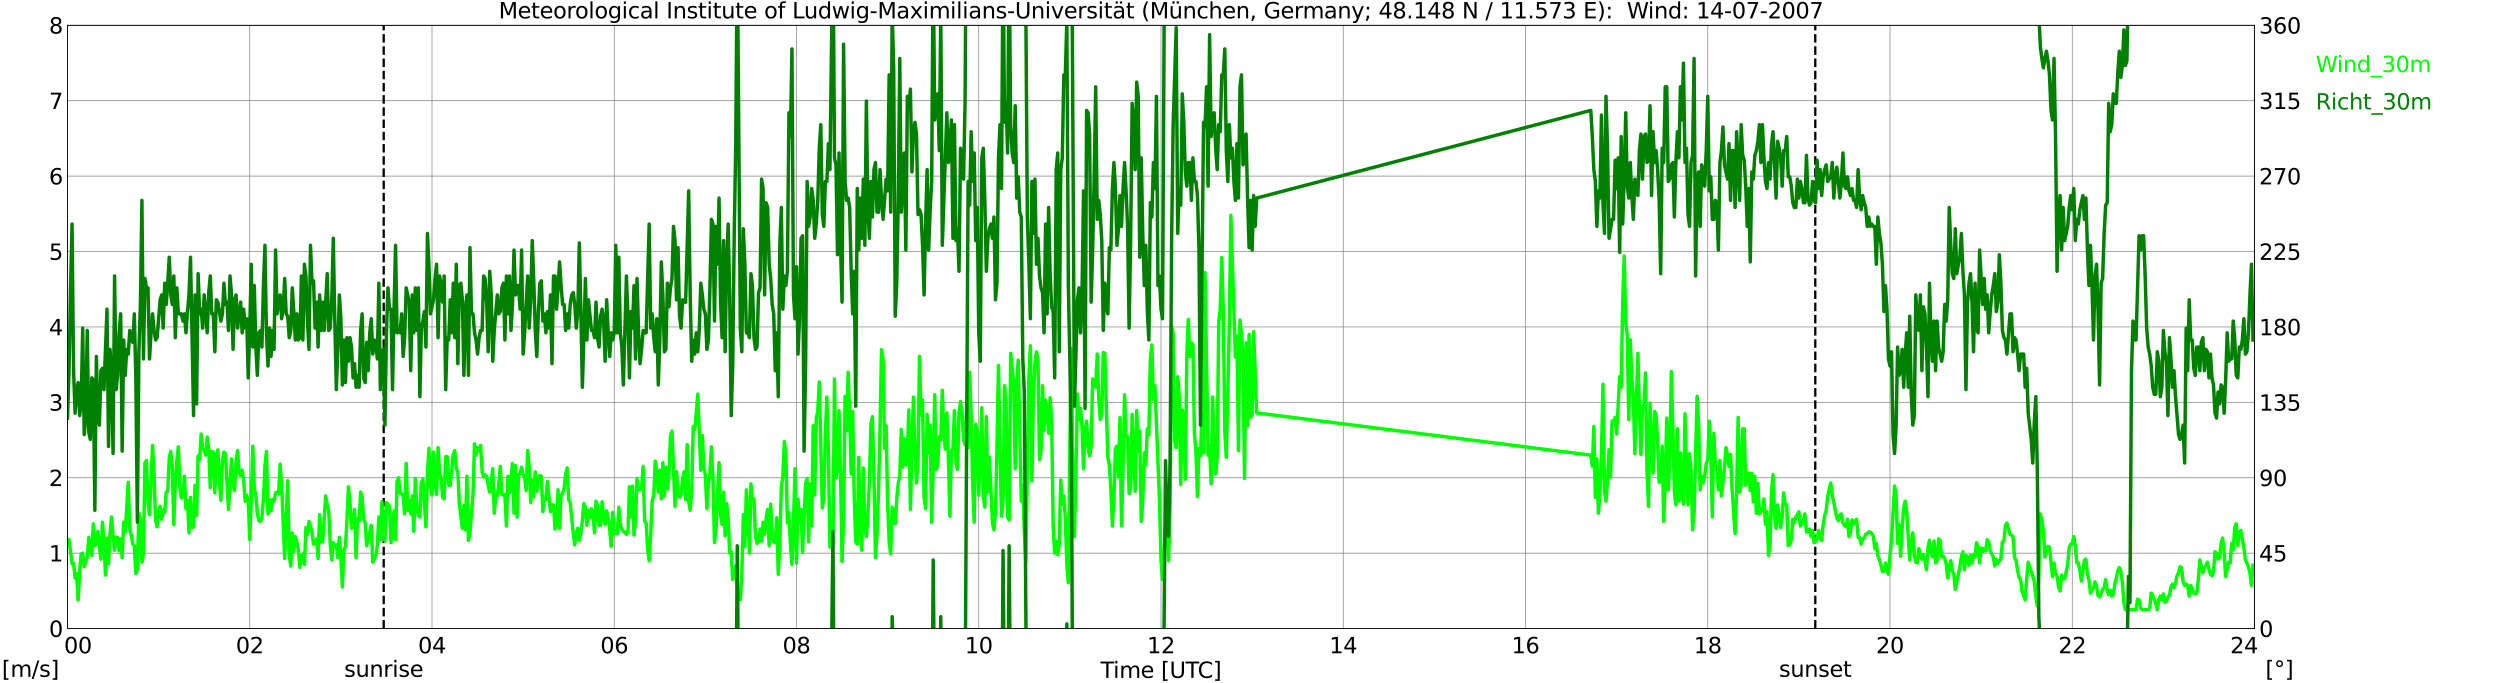 <?xml version="1.0" encoding="utf-8" standalone="no"?>
<!DOCTYPE svg PUBLIC "-//W3C//DTD SVG 1.1//EN"
  "http://www.w3.org/Graphics/SVG/1.1/DTD/svg11.dtd">
<svg xmlns:xlink="http://www.w3.org/1999/xlink" width="1085.4pt" height="296.64pt" viewBox="0 0 1085.4 296.64" xmlns="http://www.w3.org/2000/svg" version="1.1">
 <defs>
  <style type="text/css">*{stroke-linejoin: round; stroke-linecap: butt}</style>
 </defs>
 <g id="figure_1">
  <g id="patch_1">
   <path d="M 0 296.64 
L 1085.4 296.64 
L 1085.4 0 
L 0 0 
z
" style="fill: #ffffff"/>
  </g>
  <g id="axes_1">
   <g id="patch_2">
    <path d="M 29.306 272.909 
L 978.814 272.909 
L 978.814 10.976 
L 29.306 10.976 
z
" style="fill: #ffffff"/>
   </g>
   <g id="patch_3">
    <path d="M 978.814 272.909 
L 978.814 272.909 
L 978.814 10.976 
L 978.814 10.976 
z
" clip-path="url(#pd76e5b612d)" style="fill: #d3d3d3; opacity: 0.25; stroke: #d3d3d3; stroke-linejoin: miter"/>
   </g>
   <g id="matplotlib.axis_1">
    <g id="xtick_1">
     <g id="line2d_1">
      <path d="M 29.306 272.909 
L 29.306 10.976 
" clip-path="url(#pd76e5b612d)" style="fill: none; stroke: #808080; stroke-width: 0.3; stroke-linecap: square"/>
     </g>
     <g id="line2d_2"/>
     <g id="text_1">
      <!--    00 -->
      <g transform="translate(18.733 283.627) scale(0.095 -0.095)">
       <defs>
        <path id="DejaVuSans-20" transform="scale(0.016)"/>
        <path id="DejaVuSans-30" d="M 2034 4250 
Q 1547 4250 1301 3770 
Q 1056 3291 1056 2328 
Q 1056 1369 1301 889 
Q 1547 409 2034 409 
Q 2525 409 2770 889 
Q 3016 1369 3016 2328 
Q 3016 3291 2770 3770 
Q 2525 4250 2034 4250 
z
M 2034 4750 
Q 2819 4750 3233 4129 
Q 3647 3509 3647 2328 
Q 3647 1150 3233 529 
Q 2819 -91 2034 -91 
Q 1250 -91 836 529 
Q 422 1150 422 2328 
Q 422 3509 836 4129 
Q 1250 4750 2034 4750 
z
" transform="scale(0.016)"/>
       </defs>
       <use xlink:href="#DejaVuSans-20"/>
       <use xlink:href="#DejaVuSans-20" transform="translate(31.787 0)"/>
       <use xlink:href="#DejaVuSans-20" transform="translate(63.574 0)"/>
       <use xlink:href="#DejaVuSans-30" transform="translate(95.361 0)"/>
       <use xlink:href="#DejaVuSans-30" transform="translate(158.984 0)"/>
      </g>
     </g>
    </g>
    <g id="xtick_2">
     <g id="line2d_3">
      <path d="M 108.431 272.909 
L 108.431 10.976 
" clip-path="url(#pd76e5b612d)" style="fill: none; stroke: #808080; stroke-width: 0.3; stroke-linecap: square"/>
     </g>
     <g id="line2d_4"/>
     <g id="text_2">
      <!-- 02 -->
      <g transform="translate(102.387 283.627) scale(0.095 -0.095)">
       <defs>
        <path id="DejaVuSans-32" d="M 1228 531 
L 3431 531 
L 3431 0 
L 469 0 
L 469 531 
Q 828 903 1448 1529 
Q 2069 2156 2228 2338 
Q 2531 2678 2651 2914 
Q 2772 3150 2772 3378 
Q 2772 3750 2511 3984 
Q 2250 4219 1831 4219 
Q 1534 4219 1204 4116 
Q 875 4013 500 3803 
L 500 4441 
Q 881 4594 1212 4672 
Q 1544 4750 1819 4750 
Q 2544 4750 2975 4387 
Q 3406 4025 3406 3419 
Q 3406 3131 3298 2873 
Q 3191 2616 2906 2266 
Q 2828 2175 2409 1742 
Q 1991 1309 1228 531 
z
" transform="scale(0.016)"/>
       </defs>
       <use xlink:href="#DejaVuSans-30"/>
       <use xlink:href="#DejaVuSans-32" transform="translate(63.623 0)"/>
      </g>
     </g>
    </g>
    <g id="xtick_3">
     <g id="line2d_5">
      <path d="M 187.557 272.909 
L 187.557 10.976 
" clip-path="url(#pd76e5b612d)" style="fill: none; stroke: #808080; stroke-width: 0.3; stroke-linecap: square"/>
     </g>
     <g id="line2d_6"/>
     <g id="text_3">
      <!-- 04 -->
      <g transform="translate(181.513 283.627) scale(0.095 -0.095)">
       <defs>
        <path id="DejaVuSans-34" d="M 2419 4116 
L 825 1625 
L 2419 1625 
L 2419 4116 
z
M 2253 4666 
L 3047 4666 
L 3047 1625 
L 3713 1625 
L 3713 1100 
L 3047 1100 
L 3047 0 
L 2419 0 
L 2419 1100 
L 313 1100 
L 313 1709 
L 2253 4666 
z
" transform="scale(0.016)"/>
       </defs>
       <use xlink:href="#DejaVuSans-30"/>
       <use xlink:href="#DejaVuSans-34" transform="translate(63.623 0)"/>
      </g>
     </g>
    </g>
    <g id="xtick_4">
     <g id="line2d_7">
      <path d="M 266.683 272.909 
L 266.683 10.976 
" clip-path="url(#pd76e5b612d)" style="fill: none; stroke: #808080; stroke-width: 0.3; stroke-linecap: square"/>
     </g>
     <g id="line2d_8"/>
     <g id="text_4">
      <!-- 06 -->
      <g transform="translate(260.638 283.627) scale(0.095 -0.095)">
       <defs>
        <path id="DejaVuSans-36" d="M 2113 2584 
Q 1688 2584 1439 2293 
Q 1191 2003 1191 1497 
Q 1191 994 1439 701 
Q 1688 409 2113 409 
Q 2538 409 2786 701 
Q 3034 994 3034 1497 
Q 3034 2003 2786 2293 
Q 2538 2584 2113 2584 
z
M 3366 4563 
L 3366 3988 
Q 3128 4100 2886 4159 
Q 2644 4219 2406 4219 
Q 1781 4219 1451 3797 
Q 1122 3375 1075 2522 
Q 1259 2794 1537 2939 
Q 1816 3084 2150 3084 
Q 2853 3084 3261 2657 
Q 3669 2231 3669 1497 
Q 3669 778 3244 343 
Q 2819 -91 2113 -91 
Q 1303 -91 875 529 
Q 447 1150 447 2328 
Q 447 3434 972 4092 
Q 1497 4750 2381 4750 
Q 2619 4750 2861 4703 
Q 3103 4656 3366 4563 
z
" transform="scale(0.016)"/>
       </defs>
       <use xlink:href="#DejaVuSans-30"/>
       <use xlink:href="#DejaVuSans-36" transform="translate(63.623 0)"/>
      </g>
     </g>
    </g>
    <g id="xtick_5">
     <g id="line2d_9">
      <path d="M 345.808 272.909 
L 345.808 10.976 
" clip-path="url(#pd76e5b612d)" style="fill: none; stroke: #808080; stroke-width: 0.3; stroke-linecap: square"/>
     </g>
     <g id="line2d_10"/>
     <g id="text_5">
      <!-- 08 -->
      <g transform="translate(339.764 283.627) scale(0.095 -0.095)">
       <defs>
        <path id="DejaVuSans-38" d="M 2034 2216 
Q 1584 2216 1326 1975 
Q 1069 1734 1069 1313 
Q 1069 891 1326 650 
Q 1584 409 2034 409 
Q 2484 409 2743 651 
Q 3003 894 3003 1313 
Q 3003 1734 2745 1975 
Q 2488 2216 2034 2216 
z
M 1403 2484 
Q 997 2584 770 2862 
Q 544 3141 544 3541 
Q 544 4100 942 4425 
Q 1341 4750 2034 4750 
Q 2731 4750 3128 4425 
Q 3525 4100 3525 3541 
Q 3525 3141 3298 2862 
Q 3072 2584 2669 2484 
Q 3125 2378 3379 2068 
Q 3634 1759 3634 1313 
Q 3634 634 3220 271 
Q 2806 -91 2034 -91 
Q 1263 -91 848 271 
Q 434 634 434 1313 
Q 434 1759 690 2068 
Q 947 2378 1403 2484 
z
M 1172 3481 
Q 1172 3119 1398 2916 
Q 1625 2713 2034 2713 
Q 2441 2713 2670 2916 
Q 2900 3119 2900 3481 
Q 2900 3844 2670 4047 
Q 2441 4250 2034 4250 
Q 1625 4250 1398 4047 
Q 1172 3844 1172 3481 
z
" transform="scale(0.016)"/>
       </defs>
       <use xlink:href="#DejaVuSans-30"/>
       <use xlink:href="#DejaVuSans-38" transform="translate(63.623 0)"/>
      </g>
     </g>
    </g>
    <g id="xtick_6">
     <g id="line2d_11">
      <path d="M 424.934 272.909 
L 424.934 10.976 
" clip-path="url(#pd76e5b612d)" style="fill: none; stroke: #808080; stroke-width: 0.3; stroke-linecap: square"/>
     </g>
     <g id="line2d_12"/>
     <g id="text_6">
      <!-- 10 -->
      <g transform="translate(418.89 283.627) scale(0.095 -0.095)">
       <defs>
        <path id="DejaVuSans-31" d="M 794 531 
L 1825 531 
L 1825 4091 
L 703 3866 
L 703 4441 
L 1819 4666 
L 2450 4666 
L 2450 531 
L 3481 531 
L 3481 0 
L 794 0 
L 794 531 
z
" transform="scale(0.016)"/>
       </defs>
       <use xlink:href="#DejaVuSans-31"/>
       <use xlink:href="#DejaVuSans-30" transform="translate(63.623 0)"/>
      </g>
     </g>
    </g>
    <g id="xtick_7">
     <g id="line2d_13">
      <path d="M 504.06 272.909 
L 504.06 10.976 
" clip-path="url(#pd76e5b612d)" style="fill: none; stroke: #808080; stroke-width: 0.3; stroke-linecap: square"/>
     </g>
     <g id="line2d_14"/>
     <g id="text_7">
      <!-- 12 -->
      <g transform="translate(498.015 283.627) scale(0.095 -0.095)">
       <use xlink:href="#DejaVuSans-31"/>
       <use xlink:href="#DejaVuSans-32" transform="translate(63.623 0)"/>
      </g>
     </g>
    </g>
    <g id="xtick_8">
     <g id="line2d_15">
      <path d="M 583.185 272.909 
L 583.185 10.976 
" clip-path="url(#pd76e5b612d)" style="fill: none; stroke: #808080; stroke-width: 0.3; stroke-linecap: square"/>
     </g>
     <g id="line2d_16"/>
     <g id="text_8">
      <!-- 14 -->
      <g transform="translate(577.141 283.627) scale(0.095 -0.095)">
       <use xlink:href="#DejaVuSans-31"/>
       <use xlink:href="#DejaVuSans-34" transform="translate(63.623 0)"/>
      </g>
     </g>
    </g>
    <g id="xtick_9">
     <g id="line2d_17">
      <path d="M 662.311 272.909 
L 662.311 10.976 
" clip-path="url(#pd76e5b612d)" style="fill: none; stroke: #808080; stroke-width: 0.3; stroke-linecap: square"/>
     </g>
     <g id="line2d_18"/>
     <g id="text_9">
      <!-- 16 -->
      <g transform="translate(656.267 283.627) scale(0.095 -0.095)">
       <use xlink:href="#DejaVuSans-31"/>
       <use xlink:href="#DejaVuSans-36" transform="translate(63.623 0)"/>
      </g>
     </g>
    </g>
    <g id="xtick_10">
     <g id="line2d_19">
      <path d="M 741.437 272.909 
L 741.437 10.976 
" clip-path="url(#pd76e5b612d)" style="fill: none; stroke: #808080; stroke-width: 0.3; stroke-linecap: square"/>
     </g>
     <g id="line2d_20"/>
     <g id="text_10">
      <!-- 18 -->
      <g transform="translate(735.392 283.627) scale(0.095 -0.095)">
       <use xlink:href="#DejaVuSans-31"/>
       <use xlink:href="#DejaVuSans-38" transform="translate(63.623 0)"/>
      </g>
     </g>
    </g>
    <g id="xtick_11">
     <g id="line2d_21">
      <path d="M 820.562 272.909 
L 820.562 10.976 
" clip-path="url(#pd76e5b612d)" style="fill: none; stroke: #808080; stroke-width: 0.3; stroke-linecap: square"/>
     </g>
     <g id="line2d_22"/>
     <g id="text_11">
      <!-- 20 -->
      <g transform="translate(814.518 283.627) scale(0.095 -0.095)">
       <use xlink:href="#DejaVuSans-32"/>
       <use xlink:href="#DejaVuSans-30" transform="translate(63.623 0)"/>
      </g>
     </g>
    </g>
    <g id="xtick_12">
     <g id="line2d_23">
      <path d="M 899.688 272.909 
L 899.688 10.976 
" clip-path="url(#pd76e5b612d)" style="fill: none; stroke: #808080; stroke-width: 0.3; stroke-linecap: square"/>
     </g>
     <g id="line2d_24"/>
     <g id="text_12">
      <!-- 22 -->
      <g transform="translate(893.644 283.627) scale(0.095 -0.095)">
       <use xlink:href="#DejaVuSans-32"/>
       <use xlink:href="#DejaVuSans-32" transform="translate(63.623 0)"/>
      </g>
     </g>
    </g>
    <g id="xtick_13">
     <g id="line2d_25">
      <path d="M 978.814 272.909 
L 978.814 10.976 
" clip-path="url(#pd76e5b612d)" style="fill: none; stroke: #808080; stroke-width: 0.3; stroke-linecap: square"/>
     </g>
     <g id="line2d_26"/>
     <g id="text_13">
      <!-- 24    -->
      <g transform="translate(968.241 283.627) scale(0.095 -0.095)">
       <use xlink:href="#DejaVuSans-32"/>
       <use xlink:href="#DejaVuSans-34" transform="translate(63.623 0)"/>
       <use xlink:href="#DejaVuSans-20" transform="translate(127.246 0)"/>
       <use xlink:href="#DejaVuSans-20" transform="translate(159.033 0)"/>
       <use xlink:href="#DejaVuSans-20" transform="translate(190.82 0)"/>
      </g>
     </g>
    </g>
    <g id="text_14">
     <!-- Time [UTC] -->
     <g transform="translate(477.806 294.322) scale(0.095 -0.095)">
      <defs>
       <path id="DejaVuSans-54" d="M -19 4666 
L 3928 4666 
L 3928 4134 
L 2272 4134 
L 2272 0 
L 1638 0 
L 1638 4134 
L -19 4134 
L -19 4666 
z
" transform="scale(0.016)"/>
       <path id="DejaVuSans-69" d="M 603 3500 
L 1178 3500 
L 1178 0 
L 603 0 
L 603 3500 
z
M 603 4863 
L 1178 4863 
L 1178 4134 
L 603 4134 
L 603 4863 
z
" transform="scale(0.016)"/>
       <path id="DejaVuSans-6d" d="M 3328 2828 
Q 3544 3216 3844 3400 
Q 4144 3584 4550 3584 
Q 5097 3584 5394 3201 
Q 5691 2819 5691 2113 
L 5691 0 
L 5113 0 
L 5113 2094 
Q 5113 2597 4934 2840 
Q 4756 3084 4391 3084 
Q 3944 3084 3684 2787 
Q 3425 2491 3425 1978 
L 3425 0 
L 2847 0 
L 2847 2094 
Q 2847 2600 2669 2842 
Q 2491 3084 2119 3084 
Q 1678 3084 1418 2786 
Q 1159 2488 1159 1978 
L 1159 0 
L 581 0 
L 581 3500 
L 1159 3500 
L 1159 2956 
Q 1356 3278 1631 3431 
Q 1906 3584 2284 3584 
Q 2666 3584 2933 3390 
Q 3200 3197 3328 2828 
z
" transform="scale(0.016)"/>
       <path id="DejaVuSans-65" d="M 3597 1894 
L 3597 1613 
L 953 1613 
Q 991 1019 1311 708 
Q 1631 397 2203 397 
Q 2534 397 2845 478 
Q 3156 559 3463 722 
L 3463 178 
Q 3153 47 2828 -22 
Q 2503 -91 2169 -91 
Q 1331 -91 842 396 
Q 353 884 353 1716 
Q 353 2575 817 3079 
Q 1281 3584 2069 3584 
Q 2775 3584 3186 3129 
Q 3597 2675 3597 1894 
z
M 3022 2063 
Q 3016 2534 2758 2815 
Q 2500 3097 2075 3097 
Q 1594 3097 1305 2825 
Q 1016 2553 972 2059 
L 3022 2063 
z
" transform="scale(0.016)"/>
       <path id="DejaVuSans-5b" d="M 550 4863 
L 1875 4863 
L 1875 4416 
L 1125 4416 
L 1125 -397 
L 1875 -397 
L 1875 -844 
L 550 -844 
L 550 4863 
z
" transform="scale(0.016)"/>
       <path id="DejaVuSans-55" d="M 556 4666 
L 1191 4666 
L 1191 1831 
Q 1191 1081 1462 751 
Q 1734 422 2344 422 
Q 2950 422 3222 751 
Q 3494 1081 3494 1831 
L 3494 4666 
L 4128 4666 
L 4128 1753 
Q 4128 841 3676 375 
Q 3225 -91 2344 -91 
Q 1459 -91 1007 375 
Q 556 841 556 1753 
L 556 4666 
z
" transform="scale(0.016)"/>
       <path id="DejaVuSans-43" d="M 4122 4306 
L 4122 3641 
Q 3803 3938 3442 4084 
Q 3081 4231 2675 4231 
Q 1875 4231 1450 3742 
Q 1025 3253 1025 2328 
Q 1025 1406 1450 917 
Q 1875 428 2675 428 
Q 3081 428 3442 575 
Q 3803 722 4122 1019 
L 4122 359 
Q 3791 134 3420 21 
Q 3050 -91 2638 -91 
Q 1578 -91 968 557 
Q 359 1206 359 2328 
Q 359 3453 968 4101 
Q 1578 4750 2638 4750 
Q 3056 4750 3426 4639 
Q 3797 4528 4122 4306 
z
" transform="scale(0.016)"/>
       <path id="DejaVuSans-5d" d="M 1947 4863 
L 1947 -844 
L 622 -844 
L 622 -397 
L 1369 -397 
L 1369 4416 
L 622 4416 
L 622 4863 
L 1947 4863 
z
" transform="scale(0.016)"/>
      </defs>
      <use xlink:href="#DejaVuSans-54"/>
      <use xlink:href="#DejaVuSans-69" transform="translate(57.959 0)"/>
      <use xlink:href="#DejaVuSans-6d" transform="translate(85.742 0)"/>
      <use xlink:href="#DejaVuSans-65" transform="translate(183.154 0)"/>
      <use xlink:href="#DejaVuSans-20" transform="translate(244.678 0)"/>
      <use xlink:href="#DejaVuSans-5b" transform="translate(276.465 0)"/>
      <use xlink:href="#DejaVuSans-55" transform="translate(315.479 0)"/>
      <use xlink:href="#DejaVuSans-54" transform="translate(388.672 0)"/>
      <use xlink:href="#DejaVuSans-43" transform="translate(443.881 0)"/>
      <use xlink:href="#DejaVuSans-5d" transform="translate(513.705 0)"/>
     </g>
    </g>
   </g>
   <g id="matplotlib.axis_2">
    <g id="ytick_1">
     <g id="line2d_27">
      <path d="M 29.306 272.909 
L 978.814 272.909 
" clip-path="url(#pd76e5b612d)" style="fill: none; stroke: #808080; stroke-width: 0.3; stroke-linecap: square"/>
     </g>
     <g id="line2d_28"/>
     <g id="text_15">
      <!-- 0 -->
      <g transform="translate(21.261 276.518) scale(0.095 -0.095)">
       <use xlink:href="#DejaVuSans-30"/>
      </g>
     </g>
    </g>
    <g id="ytick_2">
     <g id="line2d_29">
      <path d="M 29.306 240.167 
L 978.814 240.167 
" clip-path="url(#pd76e5b612d)" style="fill: none; stroke: #808080; stroke-width: 0.3; stroke-linecap: square"/>
     </g>
     <g id="line2d_30"/>
     <g id="text_16">
      <!-- 1 -->
      <g transform="translate(21.261 243.776) scale(0.095 -0.095)">
       <use xlink:href="#DejaVuSans-31"/>
      </g>
     </g>
    </g>
    <g id="ytick_3">
     <g id="line2d_31">
      <path d="M 29.306 207.426 
L 978.814 207.426 
" clip-path="url(#pd76e5b612d)" style="fill: none; stroke: #808080; stroke-width: 0.3; stroke-linecap: square"/>
     </g>
     <g id="line2d_32"/>
     <g id="text_17">
      <!-- 2 -->
      <g transform="translate(21.261 211.035) scale(0.095 -0.095)">
       <use xlink:href="#DejaVuSans-32"/>
      </g>
     </g>
    </g>
    <g id="ytick_4">
     <g id="line2d_33">
      <path d="M 29.306 174.684 
L 978.814 174.684 
" clip-path="url(#pd76e5b612d)" style="fill: none; stroke: #808080; stroke-width: 0.3; stroke-linecap: square"/>
     </g>
     <g id="line2d_34"/>
     <g id="text_18">
      <!-- 3 -->
      <g transform="translate(21.261 178.293) scale(0.095 -0.095)">
       <defs>
        <path id="DejaVuSans-33" d="M 2597 2516 
Q 3050 2419 3304 2112 
Q 3559 1806 3559 1356 
Q 3559 666 3084 287 
Q 2609 -91 1734 -91 
Q 1441 -91 1130 -33 
Q 819 25 488 141 
L 488 750 
Q 750 597 1062 519 
Q 1375 441 1716 441 
Q 2309 441 2620 675 
Q 2931 909 2931 1356 
Q 2931 1769 2642 2001 
Q 2353 2234 1838 2234 
L 1294 2234 
L 1294 2753 
L 1863 2753 
Q 2328 2753 2575 2939 
Q 2822 3125 2822 3475 
Q 2822 3834 2567 4026 
Q 2313 4219 1838 4219 
Q 1578 4219 1281 4162 
Q 984 4106 628 3988 
L 628 4550 
Q 988 4650 1302 4700 
Q 1616 4750 1894 4750 
Q 2613 4750 3031 4423 
Q 3450 4097 3450 3541 
Q 3450 3153 3228 2886 
Q 3006 2619 2597 2516 
z
" transform="scale(0.016)"/>
       </defs>
       <use xlink:href="#DejaVuSans-33"/>
      </g>
     </g>
    </g>
    <g id="ytick_5">
     <g id="line2d_35">
      <path d="M 29.306 141.942 
L 978.814 141.942 
" clip-path="url(#pd76e5b612d)" style="fill: none; stroke: #808080; stroke-width: 0.3; stroke-linecap: square"/>
     </g>
     <g id="line2d_36"/>
     <g id="text_19">
      <!-- 4 -->
      <g transform="translate(21.261 145.551) scale(0.095 -0.095)">
       <use xlink:href="#DejaVuSans-34"/>
      </g>
     </g>
    </g>
    <g id="ytick_6">
     <g id="line2d_37">
      <path d="M 29.306 109.201 
L 978.814 109.201 
" clip-path="url(#pd76e5b612d)" style="fill: none; stroke: #808080; stroke-width: 0.3; stroke-linecap: square"/>
     </g>
     <g id="line2d_38"/>
     <g id="text_20">
      <!-- 5 -->
      <g transform="translate(21.261 112.81) scale(0.095 -0.095)">
       <defs>
        <path id="DejaVuSans-35" d="M 691 4666 
L 3169 4666 
L 3169 4134 
L 1269 4134 
L 1269 2991 
Q 1406 3038 1543 3061 
Q 1681 3084 1819 3084 
Q 2600 3084 3056 2656 
Q 3513 2228 3513 1497 
Q 3513 744 3044 326 
Q 2575 -91 1722 -91 
Q 1428 -91 1123 -41 
Q 819 9 494 109 
L 494 744 
Q 775 591 1075 516 
Q 1375 441 1709 441 
Q 2250 441 2565 725 
Q 2881 1009 2881 1497 
Q 2881 1984 2565 2268 
Q 2250 2553 1709 2553 
Q 1456 2553 1204 2497 
Q 953 2441 691 2322 
L 691 4666 
z
" transform="scale(0.016)"/>
       </defs>
       <use xlink:href="#DejaVuSans-35"/>
      </g>
     </g>
    </g>
    <g id="ytick_7">
     <g id="line2d_39">
      <path d="M 29.306 76.459 
L 978.814 76.459 
" clip-path="url(#pd76e5b612d)" style="fill: none; stroke: #808080; stroke-width: 0.3; stroke-linecap: square"/>
     </g>
     <g id="line2d_40"/>
     <g id="text_21">
      <!-- 6 -->
      <g transform="translate(21.261 80.068) scale(0.095 -0.095)">
       <use xlink:href="#DejaVuSans-36"/>
      </g>
     </g>
    </g>
    <g id="ytick_8">
     <g id="line2d_41">
      <path d="M 29.306 43.717 
L 978.814 43.717 
" clip-path="url(#pd76e5b612d)" style="fill: none; stroke: #808080; stroke-width: 0.3; stroke-linecap: square"/>
     </g>
     <g id="line2d_42"/>
     <g id="text_22">
      <!-- 7 -->
      <g transform="translate(21.261 47.327) scale(0.095 -0.095)">
       <defs>
        <path id="DejaVuSans-37" d="M 525 4666 
L 3525 4666 
L 3525 4397 
L 1831 0 
L 1172 0 
L 2766 4134 
L 525 4134 
L 525 4666 
z
" transform="scale(0.016)"/>
       </defs>
       <use xlink:href="#DejaVuSans-37"/>
      </g>
     </g>
    </g>
    <g id="ytick_9">
     <g id="line2d_43">
      <path d="M 29.306 10.976 
L 978.814 10.976 
" clip-path="url(#pd76e5b612d)" style="fill: none; stroke: #808080; stroke-width: 0.3; stroke-linecap: square"/>
     </g>
     <g id="line2d_44"/>
     <g id="text_23">
      <!-- 8 -->
      <g transform="translate(21.261 14.585) scale(0.095 -0.095)">
       <use xlink:href="#DejaVuSans-38"/>
      </g>
     </g>
    </g>
   </g>
   <g id="line2d_45">
    <path d="M 166.589 272.909 
L 166.589 10.976 
" clip-path="url(#pd76e5b612d)" style="fill: none; stroke-dasharray: 3.7,1.6; stroke-dashoffset: 0; stroke: #000000"/>
   </g>
   <g id="line2d_46">
    <path d="M 788.121 272.909 
L 788.121 10.976 
" clip-path="url(#pd76e5b612d)" style="fill: none; stroke-dasharray: 3.7,1.6; stroke-dashoffset: 0; stroke: #000000"/>
   </g>
   <g id="line2d_47">
    <path d="M 29.306 235.256 
L 29.965 234.274 
L 31.284 244.751 
L 31.943 244.424 
L 32.603 250.972 
L 33.262 249.007 
L 33.921 260.467 
L 34.581 248.353 
L 35.24 240.495 
L 35.9 240.167 
L 36.559 246.061 
L 37.878 241.804 
L 38.537 233.291 
L 39.197 237.875 
L 39.856 241.149 
L 40.515 227.398 
L 41.175 236.893 
L 41.834 235.911 
L 42.493 230.672 
L 43.153 237.548 
L 43.812 242.786 
L 44.472 226.743 
L 45.131 234.601 
L 45.79 249.662 
L 46.45 233.619 
L 47.109 244.751 
L 47.768 231.654 
L 48.428 224.451 
L 49.087 232.964 
L 49.747 238.857 
L 50.406 233.291 
L 51.065 233.291 
L 51.725 239.185 
L 52.384 233.946 
L 53.043 242.132 
L 53.703 226.743 
L 54.362 231 
L 55.681 209.39 
L 56.34 229.69 
L 57 232.309 
L 57.659 236.238 
L 58.319 236.893 
L 58.978 249.007 
L 59.637 247.043 
L 60.297 222.814 
L 60.956 225.106 
L 61.615 244.096 
L 62.275 240.495 
L 62.934 200.877 
L 63.594 199.895 
L 64.253 218.23 
L 64.912 223.469 
L 66.231 193.347 
L 66.89 206.116 
L 67.55 225.761 
L 68.209 228.708 
L 68.869 222.159 
L 69.528 219.867 
L 70.187 225.433 
L 70.847 221.504 
L 71.506 222.487 
L 72.166 213.646 
L 72.825 213.319 
L 73.484 198.913 
L 74.144 195.966 
L 74.803 202.514 
L 75.462 227.725 
L 76.122 209.063 
L 76.781 199.895 
L 77.441 194.001 
L 78.1 212.009 
L 78.759 216.266 
L 79.419 213.646 
L 80.078 206.771 
L 80.737 220.85 
L 81.397 217.248 
L 82.056 231.327 
L 82.716 215.938 
L 83.375 229.035 
L 84.034 228.708 
L 84.694 210.7 
L 85.353 223.796 
L 86.013 197.93 
L 86.672 199.568 
L 87.331 188.435 
L 87.991 194.984 
L 88.65 195.311 
L 89.309 197.603 
L 89.969 189.745 
L 90.628 194.656 
L 91.288 211.682 
L 91.947 195.966 
L 92.606 196.293 
L 93.266 213.974 
L 93.925 197.603 
L 94.584 195.311 
L 95.244 208.735 
L 95.903 217.248 
L 96.563 200.55 
L 97.222 196.293 
L 97.881 196.948 
L 99.2 221.177 
L 100.519 199.24 
L 101.178 209.717 
L 101.838 212.992 
L 102.497 199.895 
L 103.156 195.639 
L 103.816 205.134 
L 104.475 206.443 
L 105.135 204.151 
L 105.794 208.735 
L 106.453 217.575 
L 107.113 214.956 
L 107.772 217.248 
L 108.431 234.274 
L 109.091 216.921 
L 109.75 193.674 
L 110.41 212.337 
L 111.069 214.629 
L 111.728 222.814 
L 112.388 226.088 
L 113.047 226.416 
L 113.707 224.779 
L 114.366 216.921 
L 115.025 202.514 
L 115.685 195.966 
L 116.344 223.142 
L 117.003 216.921 
L 117.663 221.832 
L 118.322 216.921 
L 118.982 217.575 
L 119.641 213.974 
L 120.3 213.646 
L 120.96 214.301 
L 121.619 201.532 
L 122.278 210.7 
L 123.597 242.459 
L 124.916 208.735 
L 125.575 240.822 
L 126.235 245.733 
L 126.894 231.327 
L 127.553 239.512 
L 128.213 232.964 
L 128.872 235.256 
L 129.532 238.53 
L 130.191 246.388 
L 130.85 241.804 
L 131.51 240.495 
L 132.169 245.078 
L 132.829 229.035 
L 133.488 231.982 
L 134.147 226.416 
L 134.807 228.38 
L 135.466 231.327 
L 136.125 236.238 
L 136.785 235.911 
L 137.444 233.946 
L 138.104 242.459 
L 138.763 223.469 
L 139.422 235.256 
L 140.082 235.256 
L 141.4 215.284 
L 142.06 219.213 
L 142.719 221.832 
L 143.379 236.238 
L 144.038 243.114 
L 144.697 235.583 
L 145.357 237.22 
L 146.016 236.566 
L 146.676 242.132 
L 147.335 233.291 
L 147.994 241.804 
L 148.654 254.901 
L 149.313 238.53 
L 149.972 237.548 
L 150.632 225.761 
L 151.291 211.355 
L 151.951 218.885 
L 152.61 229.362 
L 153.269 227.071 
L 153.929 221.177 
L 154.588 242.132 
L 155.247 225.106 
L 155.907 226.088 
L 156.566 213.646 
L 157.226 215.611 
L 157.885 225.433 
L 158.544 226.743 
L 159.204 236.893 
L 161.182 228.053 
L 161.841 244.096 
L 163.16 241.477 
L 163.819 236.893 
L 164.479 224.451 
L 165.138 234.601 
L 165.798 217.903 
L 166.457 227.725 
L 167.116 234.928 
L 167.776 218.23 
L 168.435 218.885 
L 169.094 219.867 
L 169.754 235.583 
L 170.413 230.017 
L 171.073 221.832 
L 171.732 234.274 
L 172.391 209.063 
L 173.051 207.426 
L 173.71 213.974 
L 174.37 214.301 
L 175.029 215.284 
L 175.688 223.142 
L 176.348 201.205 
L 177.007 221.504 
L 177.666 217.248 
L 178.326 223.142 
L 178.985 215.284 
L 179.645 230.672 
L 180.304 207.753 
L 180.963 220.195 
L 181.623 223.796 
L 182.282 224.451 
L 182.941 209.39 
L 183.601 208.08 
L 184.92 228.708 
L 185.579 206.116 
L 186.238 194.656 
L 186.898 211.027 
L 187.557 214.956 
L 188.217 196.293 
L 188.876 210.372 
L 189.535 214.629 
L 190.195 194.329 
L 190.854 205.461 
L 191.513 207.426 
L 192.173 215.938 
L 192.832 216.593 
L 193.492 198.258 
L 194.151 198.258 
L 194.81 210.7 
L 195.47 210.7 
L 196.788 197.276 
L 197.448 195.639 
L 198.107 203.497 
L 198.767 204.806 
L 199.426 218.885 
L 200.745 229.362 
L 201.404 219.54 
L 202.063 230.017 
L 202.723 206.771 
L 203.382 234.601 
L 204.042 231.327 
L 205.36 214.629 
L 206.02 192.692 
L 206.679 197.603 
L 207.339 194.329 
L 207.998 195.639 
L 208.657 193.347 
L 209.317 204.806 
L 209.976 207.098 
L 210.635 206.116 
L 211.295 206.771 
L 211.954 210.7 
L 212.614 213.646 
L 213.273 209.39 
L 213.932 203.497 
L 214.592 222.814 
L 215.251 214.956 
L 215.91 215.284 
L 216.57 210.045 
L 217.229 202.514 
L 217.889 214.629 
L 218.548 214.956 
L 219.207 214.629 
L 219.867 228.38 
L 220.526 206.771 
L 221.186 213.974 
L 221.845 208.408 
L 222.504 201.205 
L 223.164 222.814 
L 223.823 202.187 
L 224.482 224.451 
L 225.142 206.116 
L 225.801 205.461 
L 226.461 202.842 
L 227.12 206.116 
L 227.779 207.098 
L 228.439 212.992 
L 229.098 195.639 
L 229.757 202.514 
L 230.417 218.23 
L 231.076 208.408 
L 231.736 215.611 
L 232.395 204.806 
L 233.054 213.319 
L 233.714 207.426 
L 234.373 206.443 
L 235.033 206.771 
L 235.692 222.159 
L 236.351 216.266 
L 237.011 216.921 
L 237.67 209.063 
L 238.989 222.159 
L 239.648 219.213 
L 240.308 219.213 
L 240.967 229.69 
L 241.626 227.725 
L 242.286 212.664 
L 242.945 229.362 
L 243.604 214.956 
L 244.264 214.301 
L 244.923 212.009 
L 245.583 205.788 
L 246.242 203.169 
L 246.901 216.921 
L 247.561 218.23 
L 248.88 231.654 
L 249.539 236.566 
L 250.198 231.327 
L 250.858 229.362 
L 251.517 234.601 
L 252.176 231.654 
L 252.836 226.088 
L 253.495 218.558 
L 254.155 220.195 
L 254.814 228.053 
L 255.473 221.504 
L 256.133 224.779 
L 256.792 220.85 
L 257.451 222.487 
L 258.111 231.327 
L 258.77 217.575 
L 259.43 219.54 
L 260.089 228.053 
L 260.748 228.053 
L 261.408 217.903 
L 262.067 224.124 
L 262.726 227.725 
L 263.386 221.832 
L 264.045 224.779 
L 264.705 229.69 
L 265.364 237.22 
L 266.023 222.487 
L 266.683 231.982 
L 267.342 230.345 
L 268.002 231.654 
L 268.661 220.195 
L 269.32 228.053 
L 269.98 229.69 
L 270.639 230.672 
L 271.298 231 
L 271.958 231.982 
L 272.617 231 
L 273.277 211.355 
L 273.936 224.451 
L 274.595 211.027 
L 275.255 232.309 
L 275.914 226.088 
L 276.573 207.753 
L 277.233 212.664 
L 277.892 212.664 
L 278.552 211.682 
L 279.211 202.514 
L 279.87 226.088 
L 280.53 227.071 
L 281.189 238.53 
L 281.849 243.441 
L 282.508 231.654 
L 283.167 217.575 
L 283.827 214.956 
L 284.486 200.222 
L 285.145 205.134 
L 285.805 213.646 
L 286.464 204.151 
L 287.124 216.593 
L 287.783 200.877 
L 288.442 215.284 
L 289.102 202.842 
L 289.761 212.337 
L 290.42 206.443 
L 291.08 189.418 
L 291.739 187.126 
L 293.058 219.867 
L 293.717 204.806 
L 294.377 214.956 
L 295.036 215.938 
L 295.696 214.629 
L 296.355 208.08 
L 297.014 204.806 
L 297.674 216.921 
L 298.333 193.019 
L 298.992 217.575 
L 299.652 221.504 
L 300.311 213.646 
L 300.971 185.161 
L 301.63 186.471 
L 302.289 179.595 
L 302.949 171.082 
L 304.267 204.151 
L 304.927 189.09 
L 305.586 202.842 
L 306.246 206.443 
L 306.905 220.85 
L 307.564 210.7 
L 308.224 205.461 
L 308.883 194.001 
L 309.543 208.735 
L 310.202 235.583 
L 310.861 229.69 
L 312.18 200.877 
L 312.839 223.796 
L 313.499 227.725 
L 314.158 213.646 
L 314.818 232.637 
L 315.477 218.558 
L 316.136 224.779 
L 316.796 240.167 
L 317.455 239.512 
L 318.114 251.627 
L 318.774 249.335 
L 319.433 245.733 
L 320.093 255.556 
L 320.752 257.52 
L 321.411 260.467 
L 322.071 249.335 
L 322.73 223.469 
L 323.39 237.22 
L 324.049 212.664 
L 324.708 223.796 
L 325.368 240.167 
L 326.027 210.045 
L 326.686 217.248 
L 327.346 216.593 
L 328.005 232.964 
L 328.665 235.911 
L 329.324 235.256 
L 329.983 229.69 
L 330.643 234.928 
L 331.302 226.743 
L 331.961 231.982 
L 332.621 225.433 
L 333.28 221.177 
L 333.94 236.893 
L 334.599 218.885 
L 335.258 233.291 
L 335.918 235.256 
L 336.577 235.583 
L 337.236 224.779 
L 337.896 249.335 
L 338.555 236.566 
L 339.215 211.682 
L 339.874 206.771 
L 340.533 191.71 
L 341.193 196.948 
L 341.852 227.071 
L 342.512 222.487 
L 343.171 236.566 
L 343.83 245.078 
L 344.49 228.053 
L 345.149 203.497 
L 345.808 244.424 
L 346.468 216.593 
L 347.127 227.071 
L 347.787 221.177 
L 348.446 239.512 
L 349.765 210.045 
L 350.424 207.753 
L 351.083 235.256 
L 351.743 210.045 
L 352.402 228.38 
L 353.062 184.834 
L 353.721 214.956 
L 354.38 181.887 
L 355.04 178.613 
L 355.699 165.844 
L 357.018 220.522 
L 357.677 216.266 
L 358.337 187.781 
L 358.996 172.392 
L 359.655 195.639 
L 360.315 237.548 
L 360.974 226.088 
L 361.634 236.238 
L 362.293 164.534 
L 362.952 207.426 
L 363.612 204.151 
L 364.271 178.285 
L 364.93 205.461 
L 365.59 243.769 
L 366.249 225.106 
L 366.909 172.065 
L 367.568 187.126 
L 368.227 161.587 
L 368.887 179.923 
L 369.546 205.788 
L 370.206 178.613 
L 370.865 215.611 
L 371.524 235.256 
L 372.184 236.238 
L 372.843 198.585 
L 373.502 228.38 
L 374.162 238.857 
L 374.821 203.169 
L 375.481 229.362 
L 376.14 232.964 
L 376.799 224.124 
L 377.459 209.063 
L 378.118 184.179 
L 378.777 180.905 
L 379.437 206.443 
L 380.096 242.132 
L 380.756 232.637 
L 381.415 213.646 
L 382.074 185.816 
L 382.734 151.765 
L 383.393 156.021 
L 384.053 194.656 
L 384.712 184.834 
L 385.371 218.558 
L 386.031 234.928 
L 386.69 240.495 
L 387.349 220.195 
L 388.009 222.159 
L 388.668 227.398 
L 389.328 216.593 
L 389.987 209.717 
L 390.646 206.443 
L 391.306 186.471 
L 391.965 202.842 
L 392.624 190.4 
L 393.284 201.859 
L 393.943 194.984 
L 394.603 177.958 
L 395.262 221.177 
L 395.921 194.001 
L 396.581 172.392 
L 397.24 195.639 
L 397.899 209.717 
L 398.559 201.205 
L 399.218 154.711 
L 399.878 180.25 
L 400.537 173.702 
L 401.196 215.938 
L 401.856 220.85 
L 402.515 179.923 
L 403.175 196.621 
L 403.834 184.506 
L 404.493 226.743 
L 405.153 203.497 
L 405.812 171.41 
L 406.471 203.824 
L 407.131 201.859 
L 407.79 189.418 
L 408.45 191.055 
L 409.109 169.445 
L 409.768 187.126 
L 410.428 194.984 
L 411.087 179.268 
L 411.746 198.585 
L 412.406 224.124 
L 413.065 195.639 
L 413.725 194.984 
L 414.384 178.285 
L 415.043 200.877 
L 415.703 203.824 
L 416.362 179.268 
L 417.022 174.356 
L 417.681 178.285 
L 418.34 191.055 
L 419 193.019 
L 419.659 179.268 
L 420.318 194.329 
L 420.978 161.587 
L 421.637 179.923 
L 422.297 209.717 
L 422.956 226.743 
L 423.615 184.179 
L 424.275 187.126 
L 424.934 214.956 
L 426.253 176.976 
L 426.912 215.938 
L 427.572 220.195 
L 428.231 180.905 
L 428.89 213.646 
L 429.55 198.585 
L 430.869 226.743 
L 431.528 230.017 
L 432.187 222.814 
L 432.847 194.001 
L 433.506 158.64 
L 434.165 195.311 
L 434.825 224.124 
L 435.484 217.575 
L 436.144 167.481 
L 436.803 174.029 
L 437.462 224.451 
L 438.122 225.761 
L 438.781 153.402 
L 440.1 166.171 
L 440.759 203.497 
L 441.419 166.498 
L 442.078 156.349 
L 443.397 217.575 
L 444.056 211.027 
L 444.716 230.672 
L 445.375 243.769 
L 446.694 164.207 
L 447.353 150.128 
L 448.012 208.735 
L 448.672 170.755 
L 449.331 157.658 
L 449.991 152.747 
L 450.65 156.021 
L 451.309 199.568 
L 451.969 195.966 
L 452.628 167.481 
L 453.287 186.798 
L 453.947 173.702 
L 454.606 177.631 
L 455.266 188.108 
L 455.925 172.719 
L 456.584 182.542 
L 457.244 228.053 
L 457.903 240.167 
L 458.563 234.928 
L 459.222 240.822 
L 459.881 236.238 
L 460.541 208.408 
L 461.2 218.885 
L 461.859 215.284 
L 462.519 225.106 
L 463.178 245.406 
L 463.838 252.936 
L 464.497 192.692 
L 465.156 151.437 
L 465.816 209.39 
L 466.475 232.964 
L 467.134 204.806 
L 467.794 171.082 
L 468.453 182.214 
L 469.113 177.303 
L 469.772 185.161 
L 470.431 203.497 
L 471.091 186.471 
L 471.75 182.869 
L 472.409 194.329 
L 473.069 197.93 
L 473.728 193.674 
L 474.388 164.534 
L 475.047 165.516 
L 475.706 168.136 
L 476.366 153.729 
L 477.025 172.719 
L 477.685 182.214 
L 478.344 179.923 
L 479.003 153.074 
L 479.663 153.402 
L 480.981 198.585 
L 481.641 201.859 
L 482.3 212.664 
L 482.96 228.38 
L 483.619 216.266 
L 484.278 194.656 
L 484.938 193.674 
L 485.597 207.098 
L 486.256 181.232 
L 486.916 228.38 
L 487.575 203.824 
L 488.235 171.41 
L 488.894 189.745 
L 489.553 189.418 
L 490.213 214.301 
L 490.872 212.009 
L 491.532 179.923 
L 492.85 213.319 
L 493.51 178.285 
L 494.169 195.639 
L 494.828 187.126 
L 495.488 226.416 
L 496.147 217.575 
L 496.807 196.621 
L 497.466 201.859 
L 498.125 186.143 
L 498.785 188.763 
L 499.444 155.366 
L 500.103 149.8 
L 500.763 173.374 
L 501.422 167.481 
L 503.4 216.921 
L 504.06 243.114 
L 504.719 251.627 
L 505.379 241.804 
L 506.038 228.053 
L 506.697 223.469 
L 507.357 243.441 
L 508.016 220.195 
L 508.675 141.615 
L 509.335 144.562 
L 509.994 191.382 
L 510.654 194.329 
L 511.313 163.552 
L 511.972 171.737 
L 512.632 210.372 
L 513.291 177.958 
L 513.95 182.214 
L 514.61 208.08 
L 515.269 154.057 
L 515.929 138.668 
L 516.588 154.711 
L 517.247 148.818 
L 517.907 149.473 
L 518.566 188.108 
L 519.226 195.639 
L 519.885 215.611 
L 520.544 194.656 
L 521.204 197.93 
L 521.863 179.595 
L 522.522 196.621 
L 523.182 118.368 
L 524.501 197.603 
L 525.16 193.674 
L 525.819 210.045 
L 526.479 172.392 
L 527.138 190.727 
L 527.797 205.788 
L 528.457 198.913 
L 529.116 139.978 
L 529.776 134.084 
L 530.435 111.82 
L 531.094 134.084 
L 531.754 187.453 
L 532.413 198.585 
L 533.732 140.96 
L 534.391 93.485 
L 536.369 155.039 
L 537.029 145.871 
L 537.688 195.639 
L 538.348 138.995 
L 539.007 145.216 
L 539.666 156.349 
L 540.326 207.753 
L 540.985 148.818 
L 541.644 184.834 
L 542.304 145.216 
L 542.963 181.232 
L 543.623 180.25 
L 544.282 143.907 
L 545.601 179.268 
L 690.664 197.603 
L 691.324 202.514 
L 691.983 185.161 
L 692.643 215.938 
L 693.302 199.24 
L 693.961 222.814 
L 694.621 214.301 
L 695.28 197.93 
L 695.939 166.826 
L 696.599 212.992 
L 697.258 217.575 
L 697.918 209.063 
L 698.577 195.311 
L 699.236 207.098 
L 699.896 182.869 
L 700.555 182.869 
L 701.215 181.232 
L 701.874 188.435 
L 703.193 163.552 
L 703.852 168.136 
L 704.511 130.81 
L 705.171 111.165 
L 705.83 140.305 
L 706.49 145.544 
L 707.149 182.214 
L 707.808 147.508 
L 708.468 163.879 
L 709.127 172.392 
L 709.786 196.948 
L 711.105 153.402 
L 711.765 177.631 
L 712.424 197.276 
L 713.083 177.303 
L 713.743 175.666 
L 714.402 161.915 
L 715.062 204.479 
L 715.721 219.867 
L 716.38 175.011 
L 717.04 197.276 
L 717.699 205.461 
L 718.358 178.613 
L 719.018 179.923 
L 719.677 191.382 
L 720.337 209.39 
L 720.996 209.063 
L 721.655 193.674 
L 722.315 226.416 
L 722.974 210.045 
L 723.633 181.56 
L 724.293 212.664 
L 724.952 199.568 
L 725.612 161.26 
L 726.271 184.506 
L 726.93 213.319 
L 727.59 219.213 
L 728.249 186.143 
L 728.909 217.575 
L 729.568 196.621 
L 730.227 215.611 
L 730.887 218.885 
L 731.546 179.595 
L 732.205 205.134 
L 732.865 219.213 
L 733.524 196.948 
L 734.184 204.151 
L 734.843 230.017 
L 735.502 223.142 
L 736.821 172.065 
L 737.48 184.179 
L 738.14 212.664 
L 738.799 206.771 
L 739.459 209.717 
L 740.118 206.771 
L 740.777 201.205 
L 741.437 199.568 
L 742.096 182.869 
L 742.756 195.639 
L 743.415 224.451 
L 744.074 188.108 
L 744.734 201.532 
L 745.393 202.842 
L 746.052 212.664 
L 746.712 199.895 
L 747.371 215.284 
L 748.69 203.497 
L 749.349 194.329 
L 750.009 197.603 
L 750.668 202.514 
L 751.327 197.276 
L 751.987 212.009 
L 753.306 231.654 
L 753.965 213.974 
L 754.624 181.232 
L 755.284 213.646 
L 755.943 210.7 
L 756.602 186.143 
L 757.262 186.143 
L 757.921 210.7 
L 758.581 205.788 
L 759.24 205.461 
L 759.899 212.992 
L 760.559 205.461 
L 761.218 217.903 
L 761.878 206.771 
L 762.537 222.814 
L 763.196 209.717 
L 763.856 223.142 
L 764.515 222.159 
L 765.174 220.85 
L 765.834 216.593 
L 766.493 227.725 
L 767.153 222.159 
L 767.812 241.149 
L 768.471 236.893 
L 769.131 213.319 
L 769.79 206.116 
L 770.449 223.796 
L 771.109 229.362 
L 771.768 219.213 
L 773.087 229.035 
L 773.746 224.451 
L 774.406 213.974 
L 775.065 219.213 
L 775.725 219.213 
L 776.384 236.893 
L 777.043 236.566 
L 777.703 234.274 
L 778.362 225.433 
L 779.021 227.071 
L 779.681 224.451 
L 780.34 223.469 
L 781 222.159 
L 781.659 228.38 
L 782.318 227.398 
L 782.978 225.761 
L 783.637 223.142 
L 784.296 231 
L 784.956 230.672 
L 785.615 229.69 
L 786.275 232.964 
L 786.934 230.345 
L 787.593 235.583 
L 788.253 235.256 
L 788.912 233.619 
L 789.572 230.345 
L 790.231 233.946 
L 790.89 234.601 
L 791.55 227.725 
L 792.209 223.796 
L 792.868 221.504 
L 793.528 215.611 
L 794.187 212.337 
L 794.847 209.717 
L 795.506 215.284 
L 796.165 217.903 
L 796.825 221.832 
L 797.484 224.779 
L 798.143 226.088 
L 798.803 223.469 
L 799.462 223.142 
L 800.122 227.071 
L 800.781 228.053 
L 801.44 228.708 
L 802.1 225.433 
L 802.759 232.964 
L 803.419 231 
L 804.078 225.761 
L 804.737 227.398 
L 805.397 226.088 
L 806.056 225.433 
L 806.715 233.291 
L 807.375 233.291 
L 808.034 236.238 
L 808.694 233.946 
L 809.353 233.619 
L 810.012 231.982 
L 810.672 231.654 
L 811.331 231 
L 811.99 231 
L 812.65 231.654 
L 813.309 232.637 
L 813.969 238.203 
L 814.628 235.911 
L 815.287 241.477 
L 815.947 242.786 
L 816.606 245.078 
L 817.265 248.025 
L 817.925 248.025 
L 818.584 244.424 
L 819.244 247.698 
L 819.903 249.335 
L 820.562 240.822 
L 821.222 234.601 
L 822.541 211.027 
L 823.2 214.301 
L 823.859 235.911 
L 824.519 227.725 
L 825.178 241.477 
L 825.837 229.362 
L 826.497 220.522 
L 827.156 217.575 
L 827.816 222.159 
L 829.134 243.114 
L 829.794 235.256 
L 830.453 231.327 
L 831.112 241.149 
L 831.772 244.096 
L 832.431 244.424 
L 833.091 238.203 
L 833.75 241.477 
L 834.409 242.786 
L 835.069 240.822 
L 835.728 243.441 
L 836.388 247.37 
L 837.047 237.875 
L 837.706 234.601 
L 838.366 240.167 
L 839.025 241.804 
L 839.684 234.928 
L 840.344 244.424 
L 841.003 243.441 
L 841.663 233.946 
L 842.322 234.601 
L 842.981 241.804 
L 843.641 241.477 
L 844.3 242.459 
L 844.959 244.751 
L 845.619 250.972 
L 846.278 246.061 
L 846.938 243.441 
L 847.597 248.025 
L 848.256 249.007 
L 848.916 255.883 
L 850.894 246.061 
L 851.553 241.804 
L 852.213 239.512 
L 852.872 247.37 
L 853.531 241.149 
L 854.191 241.804 
L 854.85 245.406 
L 855.51 241.149 
L 856.169 244.424 
L 856.828 240.822 
L 857.488 241.804 
L 858.147 235.583 
L 858.806 237.22 
L 859.466 244.424 
L 860.125 237.875 
L 860.785 239.512 
L 861.444 238.203 
L 862.103 239.185 
L 862.763 234.274 
L 863.422 235.256 
L 864.082 239.185 
L 865.4 241.804 
L 866.06 245.733 
L 866.719 242.786 
L 867.378 244.751 
L 868.038 243.441 
L 868.697 242.786 
L 869.357 235.256 
L 870.016 234.928 
L 870.675 228.053 
L 871.335 227.071 
L 872.653 231.982 
L 873.313 232.309 
L 873.972 232.964 
L 874.632 242.132 
L 875.291 243.114 
L 875.95 247.698 
L 876.61 250.644 
L 877.269 251.627 
L 877.929 256.865 
L 878.588 258.502 
L 879.247 260.467 
L 879.907 251.299 
L 880.566 244.096 
L 881.225 246.388 
L 881.885 248.025 
L 883.204 252.282 
L 883.863 258.83 
L 884.522 263.086 
L 885.182 249.335 
L 885.841 223.142 
L 886.5 225.761 
L 887.16 230.345 
L 887.819 241.804 
L 889.138 237.22 
L 889.797 237.548 
L 891.116 250.317 
L 891.775 244.424 
L 892.435 249.007 
L 893.094 249.99 
L 893.754 254.901 
L 894.413 256.538 
L 895.072 249.662 
L 895.732 251.299 
L 896.391 251.299 
L 897.71 245.078 
L 898.369 237.875 
L 899.029 236.238 
L 899.688 236.238 
L 900.347 232.964 
L 901.007 236.893 
L 901.666 244.424 
L 902.326 244.424 
L 902.985 247.698 
L 903.644 252.282 
L 904.304 248.353 
L 904.963 243.114 
L 905.622 242.786 
L 906.282 249.335 
L 906.941 251.627 
L 907.601 257.52 
L 908.26 256.211 
L 908.919 255.228 
L 909.579 252.609 
L 910.238 254.573 
L 910.898 258.502 
L 911.557 259.157 
L 912.216 257.848 
L 912.876 255.883 
L 913.535 255.228 
L 914.194 251.627 
L 914.854 256.538 
L 915.513 258.175 
L 916.173 256.211 
L 916.832 258.83 
L 917.491 258.175 
L 918.151 253.591 
L 918.81 250.972 
L 919.469 247.698 
L 920.129 246.388 
L 920.788 248.025 
L 921.448 252.936 
L 922.107 261.777 
L 922.766 264.723 
L 927.382 264.723 
L 928.041 260.14 
L 928.701 260.467 
L 929.36 264.069 
L 930.02 264.723 
L 932.657 264.723 
L 933.316 264.069 
L 933.976 257.52 
L 934.635 258.502 
L 935.295 260.14 
L 935.954 262.104 
L 936.613 264.723 
L 937.273 260.14 
L 937.932 258.83 
L 938.592 260.467 
L 939.251 257.848 
L 939.91 261.449 
L 940.57 261.122 
L 941.229 259.157 
L 941.888 258.502 
L 942.548 254.901 
L 943.207 253.591 
L 943.867 255.228 
L 944.526 252.936 
L 945.185 249.99 
L 945.845 248.68 
L 946.504 246.061 
L 947.163 246.388 
L 947.823 252.609 
L 948.482 254.246 
L 949.142 253.591 
L 949.801 254.246 
L 950.46 258.83 
L 951.12 254.246 
L 951.779 255.556 
L 952.438 257.52 
L 953.098 257.848 
L 953.757 257.52 
L 954.417 251.627 
L 955.076 243.114 
L 956.395 248.68 
L 957.054 246.388 
L 957.714 245.406 
L 958.373 244.096 
L 959.032 247.043 
L 959.692 249.335 
L 960.351 249.99 
L 961.01 248.353 
L 961.67 239.512 
L 962.329 240.167 
L 962.989 242.786 
L 963.648 242.132 
L 964.307 235.911 
L 964.967 233.619 
L 965.626 239.512 
L 966.285 250.317 
L 967.604 244.096 
L 968.264 244.424 
L 968.923 235.911 
L 969.582 238.53 
L 970.242 229.035 
L 970.901 227.398 
L 971.561 236.893 
L 972.22 231 
L 972.879 230.345 
L 974.198 237.875 
L 974.857 243.114 
L 975.517 244.424 
L 976.176 246.061 
L 976.836 248.68 
L 977.495 254.246 
L 978.154 245.406 
L 978.154 245.406 
" clip-path="url(#pd76e5b612d)" style="fill: none; stroke: #00ff00; stroke-width: 1.5; stroke-linecap: square"/>
   </g>
   <g id="patch_4">
    <path d="M 29.306 272.909 
L 29.306 10.976 
" style="fill: none; stroke: #000000; stroke-width: 0.3; stroke-linejoin: miter; stroke-linecap: square"/>
   </g>
   <g id="patch_5">
    <path d="M 978.814 272.909 
L 978.814 10.976 
" style="fill: none; stroke: #000000; stroke-width: 0.3; stroke-linejoin: miter; stroke-linecap: square"/>
   </g>
   <g id="patch_6">
    <path d="M 29.306 272.909 
L 978.814 272.909 
" style="fill: none; stroke: #000000; stroke-width: 0.3; stroke-linejoin: miter; stroke-linecap: square"/>
   </g>
   <g id="patch_7">
    <path d="M 29.306 10.976 
L 978.814 10.976 
" style="fill: none; stroke: #000000; stroke-width: 0.3; stroke-linejoin: miter; stroke-linecap: square"/>
   </g>
   <g id="text_24">
    <!-- sunrise -->
    <g transform="translate(149.424 293.863) scale(0.095 -0.095)">
     <defs>
      <path id="DejaVuSans-73" d="M 2834 3397 
L 2834 2853 
Q 2591 2978 2328 3040 
Q 2066 3103 1784 3103 
Q 1356 3103 1142 2972 
Q 928 2841 928 2578 
Q 928 2378 1081 2264 
Q 1234 2150 1697 2047 
L 1894 2003 
Q 2506 1872 2764 1633 
Q 3022 1394 3022 966 
Q 3022 478 2636 193 
Q 2250 -91 1575 -91 
Q 1294 -91 989 -36 
Q 684 19 347 128 
L 347 722 
Q 666 556 975 473 
Q 1284 391 1588 391 
Q 1994 391 2212 530 
Q 2431 669 2431 922 
Q 2431 1156 2273 1281 
Q 2116 1406 1581 1522 
L 1381 1569 
Q 847 1681 609 1914 
Q 372 2147 372 2553 
Q 372 3047 722 3315 
Q 1072 3584 1716 3584 
Q 2034 3584 2315 3537 
Q 2597 3491 2834 3397 
z
" transform="scale(0.016)"/>
      <path id="DejaVuSans-75" d="M 544 1381 
L 544 3500 
L 1119 3500 
L 1119 1403 
Q 1119 906 1312 657 
Q 1506 409 1894 409 
Q 2359 409 2629 706 
Q 2900 1003 2900 1516 
L 2900 3500 
L 3475 3500 
L 3475 0 
L 2900 0 
L 2900 538 
Q 2691 219 2414 64 
Q 2138 -91 1772 -91 
Q 1169 -91 856 284 
Q 544 659 544 1381 
z
M 1991 3584 
L 1991 3584 
z
" transform="scale(0.016)"/>
      <path id="DejaVuSans-6e" d="M 3513 2113 
L 3513 0 
L 2938 0 
L 2938 2094 
Q 2938 2591 2744 2837 
Q 2550 3084 2163 3084 
Q 1697 3084 1428 2787 
Q 1159 2491 1159 1978 
L 1159 0 
L 581 0 
L 581 3500 
L 1159 3500 
L 1159 2956 
Q 1366 3272 1645 3428 
Q 1925 3584 2291 3584 
Q 2894 3584 3203 3211 
Q 3513 2838 3513 2113 
z
" transform="scale(0.016)"/>
      <path id="DejaVuSans-72" d="M 2631 2963 
Q 2534 3019 2420 3045 
Q 2306 3072 2169 3072 
Q 1681 3072 1420 2755 
Q 1159 2438 1159 1844 
L 1159 0 
L 581 0 
L 581 3500 
L 1159 3500 
L 1159 2956 
Q 1341 3275 1631 3429 
Q 1922 3584 2338 3584 
Q 2397 3584 2469 3576 
Q 2541 3569 2628 3553 
L 2631 2963 
z
" transform="scale(0.016)"/>
     </defs>
     <use xlink:href="#DejaVuSans-73"/>
     <use xlink:href="#DejaVuSans-75" transform="translate(52.1 0)"/>
     <use xlink:href="#DejaVuSans-6e" transform="translate(115.479 0)"/>
     <use xlink:href="#DejaVuSans-72" transform="translate(178.857 0)"/>
     <use xlink:href="#DejaVuSans-69" transform="translate(219.971 0)"/>
     <use xlink:href="#DejaVuSans-73" transform="translate(247.754 0)"/>
     <use xlink:href="#DejaVuSans-65" transform="translate(299.854 0)"/>
    </g>
   </g>
   <g id="text_25">
    <!-- sunset -->
    <g transform="translate(772.366 293.863) scale(0.095 -0.095)">
     <defs>
      <path id="DejaVuSans-74" d="M 1172 4494 
L 1172 3500 
L 2356 3500 
L 2356 3053 
L 1172 3053 
L 1172 1153 
Q 1172 725 1289 603 
Q 1406 481 1766 481 
L 2356 481 
L 2356 0 
L 1766 0 
Q 1100 0 847 248 
Q 594 497 594 1153 
L 594 3053 
L 172 3053 
L 172 3500 
L 594 3500 
L 594 4494 
L 1172 4494 
z
" transform="scale(0.016)"/>
     </defs>
     <use xlink:href="#DejaVuSans-73"/>
     <use xlink:href="#DejaVuSans-75" transform="translate(52.1 0)"/>
     <use xlink:href="#DejaVuSans-6e" transform="translate(115.479 0)"/>
     <use xlink:href="#DejaVuSans-73" transform="translate(178.857 0)"/>
     <use xlink:href="#DejaVuSans-65" transform="translate(230.957 0)"/>
     <use xlink:href="#DejaVuSans-74" transform="translate(292.48 0)"/>
    </g>
   </g>
   <g id="text_26">
    <!-- [m/s] -->
    <g transform="translate(0.821 293.863) scale(0.095 -0.095)">
     <defs>
      <path id="DejaVuSans-2f" d="M 1625 4666 
L 2156 4666 
L 531 -594 
L 0 -594 
L 1625 4666 
z
" transform="scale(0.016)"/>
     </defs>
     <use xlink:href="#DejaVuSans-5b"/>
     <use xlink:href="#DejaVuSans-6d" transform="translate(39.014 0)"/>
     <use xlink:href="#DejaVuSans-2f" transform="translate(136.426 0)"/>
     <use xlink:href="#DejaVuSans-73" transform="translate(170.117 0)"/>
     <use xlink:href="#DejaVuSans-5d" transform="translate(222.217 0)"/>
    </g>
   </g>
   <g id="text_27">
    <!-- Wind_30m -->
    <g style="fill: #00ff00" transform="translate(1005.4 31.291) scale(0.095 -0.095)">
     <defs>
      <path id="DejaVuSans-57" d="M 213 4666 
L 850 4666 
L 1831 722 
L 2809 4666 
L 3519 4666 
L 4500 722 
L 5478 4666 
L 6119 4666 
L 4947 0 
L 4153 0 
L 3169 4050 
L 2175 0 
L 1381 0 
L 213 4666 
z
" transform="scale(0.016)"/>
      <path id="DejaVuSans-64" d="M 2906 2969 
L 2906 4863 
L 3481 4863 
L 3481 0 
L 2906 0 
L 2906 525 
Q 2725 213 2448 61 
Q 2172 -91 1784 -91 
Q 1150 -91 751 415 
Q 353 922 353 1747 
Q 353 2572 751 3078 
Q 1150 3584 1784 3584 
Q 2172 3584 2448 3432 
Q 2725 3281 2906 2969 
z
M 947 1747 
Q 947 1113 1208 752 
Q 1469 391 1925 391 
Q 2381 391 2643 752 
Q 2906 1113 2906 1747 
Q 2906 2381 2643 2742 
Q 2381 3103 1925 3103 
Q 1469 3103 1208 2742 
Q 947 2381 947 1747 
z
" transform="scale(0.016)"/>
      <path id="DejaVuSans-5f" d="M 3263 -1063 
L 3263 -1509 
L -63 -1509 
L -63 -1063 
L 3263 -1063 
z
" transform="scale(0.016)"/>
     </defs>
     <use xlink:href="#DejaVuSans-57"/>
     <use xlink:href="#DejaVuSans-69" transform="translate(96.627 0)"/>
     <use xlink:href="#DejaVuSans-6e" transform="translate(124.41 0)"/>
     <use xlink:href="#DejaVuSans-64" transform="translate(187.789 0)"/>
     <use xlink:href="#DejaVuSans-5f" transform="translate(251.266 0)"/>
     <use xlink:href="#DejaVuSans-33" transform="translate(301.266 0)"/>
     <use xlink:href="#DejaVuSans-30" transform="translate(364.889 0)"/>
     <use xlink:href="#DejaVuSans-6d" transform="translate(428.512 0)"/>
    </g>
   </g>
   <g id="text_28">
    <!-- Richt_30m -->
    <g style="fill: #008000" transform="translate(1005.4 47.531) scale(0.095 -0.095)">
     <defs>
      <path id="DejaVuSans-52" d="M 2841 2188 
Q 3044 2119 3236 1894 
Q 3428 1669 3622 1275 
L 4263 0 
L 3584 0 
L 2988 1197 
Q 2756 1666 2539 1819 
Q 2322 1972 1947 1972 
L 1259 1972 
L 1259 0 
L 628 0 
L 628 4666 
L 2053 4666 
Q 2853 4666 3247 4331 
Q 3641 3997 3641 3322 
Q 3641 2881 3436 2590 
Q 3231 2300 2841 2188 
z
M 1259 4147 
L 1259 2491 
L 2053 2491 
Q 2509 2491 2742 2702 
Q 2975 2913 2975 3322 
Q 2975 3731 2742 3939 
Q 2509 4147 2053 4147 
L 1259 4147 
z
" transform="scale(0.016)"/>
      <path id="DejaVuSans-63" d="M 3122 3366 
L 3122 2828 
Q 2878 2963 2633 3030 
Q 2388 3097 2138 3097 
Q 1578 3097 1268 2742 
Q 959 2388 959 1747 
Q 959 1106 1268 751 
Q 1578 397 2138 397 
Q 2388 397 2633 464 
Q 2878 531 3122 666 
L 3122 134 
Q 2881 22 2623 -34 
Q 2366 -91 2075 -91 
Q 1284 -91 818 406 
Q 353 903 353 1747 
Q 353 2603 823 3093 
Q 1294 3584 2113 3584 
Q 2378 3584 2631 3529 
Q 2884 3475 3122 3366 
z
" transform="scale(0.016)"/>
      <path id="DejaVuSans-68" d="M 3513 2113 
L 3513 0 
L 2938 0 
L 2938 2094 
Q 2938 2591 2744 2837 
Q 2550 3084 2163 3084 
Q 1697 3084 1428 2787 
Q 1159 2491 1159 1978 
L 1159 0 
L 581 0 
L 581 4863 
L 1159 4863 
L 1159 2956 
Q 1366 3272 1645 3428 
Q 1925 3584 2291 3584 
Q 2894 3584 3203 3211 
Q 3513 2838 3513 2113 
z
" transform="scale(0.016)"/>
     </defs>
     <use xlink:href="#DejaVuSans-52"/>
     <use xlink:href="#DejaVuSans-69" transform="translate(69.482 0)"/>
     <use xlink:href="#DejaVuSans-63" transform="translate(97.266 0)"/>
     <use xlink:href="#DejaVuSans-68" transform="translate(152.246 0)"/>
     <use xlink:href="#DejaVuSans-74" transform="translate(215.625 0)"/>
     <use xlink:href="#DejaVuSans-5f" transform="translate(254.834 0)"/>
     <use xlink:href="#DejaVuSans-33" transform="translate(304.834 0)"/>
     <use xlink:href="#DejaVuSans-30" transform="translate(368.457 0)"/>
     <use xlink:href="#DejaVuSans-6d" transform="translate(432.08 0)"/>
    </g>
   </g>
   <g id="text_29">
    <!-- Meteorological Institute of Ludwig-Maximilians-Universität (München, Germany; 48.148 N / 11.573 E):  Wind: 14-07-2007 -->
    <g transform="translate(216.524 7.976) scale(0.095 -0.095)">
     <defs>
      <path id="DejaVuSans-4d" d="M 628 4666 
L 1569 4666 
L 2759 1491 
L 3956 4666 
L 4897 4666 
L 4897 0 
L 4281 0 
L 4281 4097 
L 3078 897 
L 2444 897 
L 1241 4097 
L 1241 0 
L 628 0 
L 628 4666 
z
" transform="scale(0.016)"/>
      <path id="DejaVuSans-6f" d="M 1959 3097 
Q 1497 3097 1228 2736 
Q 959 2375 959 1747 
Q 959 1119 1226 758 
Q 1494 397 1959 397 
Q 2419 397 2687 759 
Q 2956 1122 2956 1747 
Q 2956 2369 2687 2733 
Q 2419 3097 1959 3097 
z
M 1959 3584 
Q 2709 3584 3137 3096 
Q 3566 2609 3566 1747 
Q 3566 888 3137 398 
Q 2709 -91 1959 -91 
Q 1206 -91 779 398 
Q 353 888 353 1747 
Q 353 2609 779 3096 
Q 1206 3584 1959 3584 
z
" transform="scale(0.016)"/>
      <path id="DejaVuSans-6c" d="M 603 4863 
L 1178 4863 
L 1178 0 
L 603 0 
L 603 4863 
z
" transform="scale(0.016)"/>
      <path id="DejaVuSans-67" d="M 2906 1791 
Q 2906 2416 2648 2759 
Q 2391 3103 1925 3103 
Q 1463 3103 1205 2759 
Q 947 2416 947 1791 
Q 947 1169 1205 825 
Q 1463 481 1925 481 
Q 2391 481 2648 825 
Q 2906 1169 2906 1791 
z
M 3481 434 
Q 3481 -459 3084 -895 
Q 2688 -1331 1869 -1331 
Q 1566 -1331 1297 -1286 
Q 1028 -1241 775 -1147 
L 775 -588 
Q 1028 -725 1275 -790 
Q 1522 -856 1778 -856 
Q 2344 -856 2625 -561 
Q 2906 -266 2906 331 
L 2906 616 
Q 2728 306 2450 153 
Q 2172 0 1784 0 
Q 1141 0 747 490 
Q 353 981 353 1791 
Q 353 2603 747 3093 
Q 1141 3584 1784 3584 
Q 2172 3584 2450 3431 
Q 2728 3278 2906 2969 
L 2906 3500 
L 3481 3500 
L 3481 434 
z
" transform="scale(0.016)"/>
      <path id="DejaVuSans-61" d="M 2194 1759 
Q 1497 1759 1228 1600 
Q 959 1441 959 1056 
Q 959 750 1161 570 
Q 1363 391 1709 391 
Q 2188 391 2477 730 
Q 2766 1069 2766 1631 
L 2766 1759 
L 2194 1759 
z
M 3341 1997 
L 3341 0 
L 2766 0 
L 2766 531 
Q 2569 213 2275 61 
Q 1981 -91 1556 -91 
Q 1019 -91 701 211 
Q 384 513 384 1019 
Q 384 1609 779 1909 
Q 1175 2209 1959 2209 
L 2766 2209 
L 2766 2266 
Q 2766 2663 2505 2880 
Q 2244 3097 1772 3097 
Q 1472 3097 1187 3025 
Q 903 2953 641 2809 
L 641 3341 
Q 956 3463 1253 3523 
Q 1550 3584 1831 3584 
Q 2591 3584 2966 3190 
Q 3341 2797 3341 1997 
z
" transform="scale(0.016)"/>
      <path id="DejaVuSans-49" d="M 628 4666 
L 1259 4666 
L 1259 0 
L 628 0 
L 628 4666 
z
" transform="scale(0.016)"/>
      <path id="DejaVuSans-66" d="M 2375 4863 
L 2375 4384 
L 1825 4384 
Q 1516 4384 1395 4259 
Q 1275 4134 1275 3809 
L 1275 3500 
L 2222 3500 
L 2222 3053 
L 1275 3053 
L 1275 0 
L 697 0 
L 697 3053 
L 147 3053 
L 147 3500 
L 697 3500 
L 697 3744 
Q 697 4328 969 4595 
Q 1241 4863 1831 4863 
L 2375 4863 
z
" transform="scale(0.016)"/>
      <path id="DejaVuSans-4c" d="M 628 4666 
L 1259 4666 
L 1259 531 
L 3531 531 
L 3531 0 
L 628 0 
L 628 4666 
z
" transform="scale(0.016)"/>
      <path id="DejaVuSans-77" d="M 269 3500 
L 844 3500 
L 1563 769 
L 2278 3500 
L 2956 3500 
L 3675 769 
L 4391 3500 
L 4966 3500 
L 4050 0 
L 3372 0 
L 2619 2869 
L 1863 0 
L 1184 0 
L 269 3500 
z
" transform="scale(0.016)"/>
      <path id="DejaVuSans-2d" d="M 313 2009 
L 1997 2009 
L 1997 1497 
L 313 1497 
L 313 2009 
z
" transform="scale(0.016)"/>
      <path id="DejaVuSans-78" d="M 3513 3500 
L 2247 1797 
L 3578 0 
L 2900 0 
L 1881 1375 
L 863 0 
L 184 0 
L 1544 1831 
L 300 3500 
L 978 3500 
L 1906 2253 
L 2834 3500 
L 3513 3500 
z
" transform="scale(0.016)"/>
      <path id="DejaVuSans-76" d="M 191 3500 
L 800 3500 
L 1894 563 
L 2988 3500 
L 3597 3500 
L 2284 0 
L 1503 0 
L 191 3500 
z
" transform="scale(0.016)"/>
      <path id="DejaVuSans-e4" d="M 2194 1759 
Q 1497 1759 1228 1600 
Q 959 1441 959 1056 
Q 959 750 1161 570 
Q 1363 391 1709 391 
Q 2188 391 2477 730 
Q 2766 1069 2766 1631 
L 2766 1759 
L 2194 1759 
z
M 3341 1997 
L 3341 0 
L 2766 0 
L 2766 531 
Q 2569 213 2275 61 
Q 1981 -91 1556 -91 
Q 1019 -91 701 211 
Q 384 513 384 1019 
Q 384 1609 779 1909 
Q 1175 2209 1959 2209 
L 2766 2209 
L 2766 2266 
Q 2766 2663 2505 2880 
Q 2244 3097 1772 3097 
Q 1472 3097 1187 3025 
Q 903 2953 641 2809 
L 641 3341 
Q 956 3463 1253 3523 
Q 1550 3584 1831 3584 
Q 2591 3584 2966 3190 
Q 3341 2797 3341 1997 
z
M 2150 4850 
L 2784 4850 
L 2784 4219 
L 2150 4219 
L 2150 4850 
z
M 928 4850 
L 1562 4850 
L 1562 4219 
L 928 4219 
L 928 4850 
z
" transform="scale(0.016)"/>
      <path id="DejaVuSans-28" d="M 1984 4856 
Q 1566 4138 1362 3434 
Q 1159 2731 1159 2009 
Q 1159 1288 1364 580 
Q 1569 -128 1984 -844 
L 1484 -844 
Q 1016 -109 783 600 
Q 550 1309 550 2009 
Q 550 2706 781 3412 
Q 1013 4119 1484 4856 
L 1984 4856 
z
" transform="scale(0.016)"/>
      <path id="DejaVuSans-fc" d="M 544 1381 
L 544 3500 
L 1119 3500 
L 1119 1403 
Q 1119 906 1312 657 
Q 1506 409 1894 409 
Q 2359 409 2629 706 
Q 2900 1003 2900 1516 
L 2900 3500 
L 3475 3500 
L 3475 0 
L 2900 0 
L 2900 538 
Q 2691 219 2414 64 
Q 2138 -91 1772 -91 
Q 1169 -91 856 284 
Q 544 659 544 1381 
z
M 1991 3584 
L 1991 3584 
z
M 2278 4850 
L 2912 4850 
L 2912 4219 
L 2278 4219 
L 2278 4850 
z
M 1056 4850 
L 1690 4850 
L 1690 4219 
L 1056 4219 
L 1056 4850 
z
" transform="scale(0.016)"/>
      <path id="DejaVuSans-2c" d="M 750 794 
L 1409 794 
L 1409 256 
L 897 -744 
L 494 -744 
L 750 256 
L 750 794 
z
" transform="scale(0.016)"/>
      <path id="DejaVuSans-47" d="M 3809 666 
L 3809 1919 
L 2778 1919 
L 2778 2438 
L 4434 2438 
L 4434 434 
Q 4069 175 3628 42 
Q 3188 -91 2688 -91 
Q 1594 -91 976 548 
Q 359 1188 359 2328 
Q 359 3472 976 4111 
Q 1594 4750 2688 4750 
Q 3144 4750 3555 4637 
Q 3966 4525 4313 4306 
L 4313 3634 
Q 3963 3931 3569 4081 
Q 3175 4231 2741 4231 
Q 1884 4231 1454 3753 
Q 1025 3275 1025 2328 
Q 1025 1384 1454 906 
Q 1884 428 2741 428 
Q 3075 428 3337 486 
Q 3600 544 3809 666 
z
" transform="scale(0.016)"/>
      <path id="DejaVuSans-79" d="M 2059 -325 
Q 1816 -950 1584 -1140 
Q 1353 -1331 966 -1331 
L 506 -1331 
L 506 -850 
L 844 -850 
Q 1081 -850 1212 -737 
Q 1344 -625 1503 -206 
L 1606 56 
L 191 3500 
L 800 3500 
L 1894 763 
L 2988 3500 
L 3597 3500 
L 2059 -325 
z
" transform="scale(0.016)"/>
      <path id="DejaVuSans-3b" d="M 750 3309 
L 1409 3309 
L 1409 2516 
L 750 2516 
L 750 3309 
z
M 750 794 
L 1409 794 
L 1409 256 
L 897 -744 
L 494 -744 
L 750 256 
L 750 794 
z
" transform="scale(0.016)"/>
      <path id="DejaVuSans-2e" d="M 684 794 
L 1344 794 
L 1344 0 
L 684 0 
L 684 794 
z
" transform="scale(0.016)"/>
      <path id="DejaVuSans-4e" d="M 628 4666 
L 1478 4666 
L 3547 763 
L 3547 4666 
L 4159 4666 
L 4159 0 
L 3309 0 
L 1241 3903 
L 1241 0 
L 628 0 
L 628 4666 
z
" transform="scale(0.016)"/>
      <path id="DejaVuSans-45" d="M 628 4666 
L 3578 4666 
L 3578 4134 
L 1259 4134 
L 1259 2753 
L 3481 2753 
L 3481 2222 
L 1259 2222 
L 1259 531 
L 3634 531 
L 3634 0 
L 628 0 
L 628 4666 
z
" transform="scale(0.016)"/>
      <path id="DejaVuSans-29" d="M 513 4856 
L 1013 4856 
Q 1481 4119 1714 3412 
Q 1947 2706 1947 2009 
Q 1947 1309 1714 600 
Q 1481 -109 1013 -844 
L 513 -844 
Q 928 -128 1133 580 
Q 1338 1288 1338 2009 
Q 1338 2731 1133 3434 
Q 928 4138 513 4856 
z
" transform="scale(0.016)"/>
      <path id="DejaVuSans-3a" d="M 750 794 
L 1409 794 
L 1409 0 
L 750 0 
L 750 794 
z
M 750 3309 
L 1409 3309 
L 1409 2516 
L 750 2516 
L 750 3309 
z
" transform="scale(0.016)"/>
     </defs>
     <use xlink:href="#DejaVuSans-4d"/>
     <use xlink:href="#DejaVuSans-65" transform="translate(86.279 0)"/>
     <use xlink:href="#DejaVuSans-74" transform="translate(147.803 0)"/>
     <use xlink:href="#DejaVuSans-65" transform="translate(187.012 0)"/>
     <use xlink:href="#DejaVuSans-6f" transform="translate(248.535 0)"/>
     <use xlink:href="#DejaVuSans-72" transform="translate(309.717 0)"/>
     <use xlink:href="#DejaVuSans-6f" transform="translate(348.58 0)"/>
     <use xlink:href="#DejaVuSans-6c" transform="translate(409.762 0)"/>
     <use xlink:href="#DejaVuSans-6f" transform="translate(437.545 0)"/>
     <use xlink:href="#DejaVuSans-67" transform="translate(498.727 0)"/>
     <use xlink:href="#DejaVuSans-69" transform="translate(562.203 0)"/>
     <use xlink:href="#DejaVuSans-63" transform="translate(589.986 0)"/>
     <use xlink:href="#DejaVuSans-61" transform="translate(644.967 0)"/>
     <use xlink:href="#DejaVuSans-6c" transform="translate(706.246 0)"/>
     <use xlink:href="#DejaVuSans-20" transform="translate(734.029 0)"/>
     <use xlink:href="#DejaVuSans-49" transform="translate(765.816 0)"/>
     <use xlink:href="#DejaVuSans-6e" transform="translate(795.309 0)"/>
     <use xlink:href="#DejaVuSans-73" transform="translate(858.688 0)"/>
     <use xlink:href="#DejaVuSans-74" transform="translate(910.787 0)"/>
     <use xlink:href="#DejaVuSans-69" transform="translate(949.996 0)"/>
     <use xlink:href="#DejaVuSans-74" transform="translate(977.779 0)"/>
     <use xlink:href="#DejaVuSans-75" transform="translate(1016.988 0)"/>
     <use xlink:href="#DejaVuSans-74" transform="translate(1080.367 0)"/>
     <use xlink:href="#DejaVuSans-65" transform="translate(1119.576 0)"/>
     <use xlink:href="#DejaVuSans-20" transform="translate(1181.1 0)"/>
     <use xlink:href="#DejaVuSans-6f" transform="translate(1212.887 0)"/>
     <use xlink:href="#DejaVuSans-66" transform="translate(1274.068 0)"/>
     <use xlink:href="#DejaVuSans-20" transform="translate(1309.273 0)"/>
     <use xlink:href="#DejaVuSans-4c" transform="translate(1341.061 0)"/>
     <use xlink:href="#DejaVuSans-75" transform="translate(1395.023 0)"/>
     <use xlink:href="#DejaVuSans-64" transform="translate(1458.402 0)"/>
     <use xlink:href="#DejaVuSans-77" transform="translate(1521.879 0)"/>
     <use xlink:href="#DejaVuSans-69" transform="translate(1603.666 0)"/>
     <use xlink:href="#DejaVuSans-67" transform="translate(1631.449 0)"/>
     <use xlink:href="#DejaVuSans-2d" transform="translate(1694.926 0)"/>
     <use xlink:href="#DejaVuSans-4d" transform="translate(1731.01 0)"/>
     <use xlink:href="#DejaVuSans-61" transform="translate(1817.289 0)"/>
     <use xlink:href="#DejaVuSans-78" transform="translate(1878.568 0)"/>
     <use xlink:href="#DejaVuSans-69" transform="translate(1937.748 0)"/>
     <use xlink:href="#DejaVuSans-6d" transform="translate(1965.531 0)"/>
     <use xlink:href="#DejaVuSans-69" transform="translate(2062.943 0)"/>
     <use xlink:href="#DejaVuSans-6c" transform="translate(2090.727 0)"/>
     <use xlink:href="#DejaVuSans-69" transform="translate(2118.51 0)"/>
     <use xlink:href="#DejaVuSans-61" transform="translate(2146.293 0)"/>
     <use xlink:href="#DejaVuSans-6e" transform="translate(2207.572 0)"/>
     <use xlink:href="#DejaVuSans-73" transform="translate(2270.951 0)"/>
     <use xlink:href="#DejaVuSans-2d" transform="translate(2323.051 0)"/>
     <use xlink:href="#DejaVuSans-55" transform="translate(2359.135 0)"/>
     <use xlink:href="#DejaVuSans-6e" transform="translate(2432.328 0)"/>
     <use xlink:href="#DejaVuSans-69" transform="translate(2495.707 0)"/>
     <use xlink:href="#DejaVuSans-76" transform="translate(2523.49 0)"/>
     <use xlink:href="#DejaVuSans-65" transform="translate(2582.67 0)"/>
     <use xlink:href="#DejaVuSans-72" transform="translate(2644.193 0)"/>
     <use xlink:href="#DejaVuSans-73" transform="translate(2685.307 0)"/>
     <use xlink:href="#DejaVuSans-69" transform="translate(2737.406 0)"/>
     <use xlink:href="#DejaVuSans-74" transform="translate(2765.189 0)"/>
     <use xlink:href="#DejaVuSans-e4" transform="translate(2804.398 0)"/>
     <use xlink:href="#DejaVuSans-74" transform="translate(2865.678 0)"/>
     <use xlink:href="#DejaVuSans-20" transform="translate(2904.887 0)"/>
     <use xlink:href="#DejaVuSans-28" transform="translate(2936.674 0)"/>
     <use xlink:href="#DejaVuSans-4d" transform="translate(2975.688 0)"/>
     <use xlink:href="#DejaVuSans-fc" transform="translate(3061.967 0)"/>
     <use xlink:href="#DejaVuSans-6e" transform="translate(3125.346 0)"/>
     <use xlink:href="#DejaVuSans-63" transform="translate(3188.725 0)"/>
     <use xlink:href="#DejaVuSans-68" transform="translate(3243.705 0)"/>
     <use xlink:href="#DejaVuSans-65" transform="translate(3307.084 0)"/>
     <use xlink:href="#DejaVuSans-6e" transform="translate(3368.607 0)"/>
     <use xlink:href="#DejaVuSans-2c" transform="translate(3431.986 0)"/>
     <use xlink:href="#DejaVuSans-20" transform="translate(3463.773 0)"/>
     <use xlink:href="#DejaVuSans-47" transform="translate(3495.561 0)"/>
     <use xlink:href="#DejaVuSans-65" transform="translate(3573.051 0)"/>
     <use xlink:href="#DejaVuSans-72" transform="translate(3634.574 0)"/>
     <use xlink:href="#DejaVuSans-6d" transform="translate(3673.938 0)"/>
     <use xlink:href="#DejaVuSans-61" transform="translate(3771.35 0)"/>
     <use xlink:href="#DejaVuSans-6e" transform="translate(3832.629 0)"/>
     <use xlink:href="#DejaVuSans-79" transform="translate(3896.008 0)"/>
     <use xlink:href="#DejaVuSans-3b" transform="translate(3955.188 0)"/>
     <use xlink:href="#DejaVuSans-20" transform="translate(3988.879 0)"/>
     <use xlink:href="#DejaVuSans-34" transform="translate(4020.666 0)"/>
     <use xlink:href="#DejaVuSans-38" transform="translate(4084.289 0)"/>
     <use xlink:href="#DejaVuSans-2e" transform="translate(4147.912 0)"/>
     <use xlink:href="#DejaVuSans-31" transform="translate(4179.699 0)"/>
     <use xlink:href="#DejaVuSans-34" transform="translate(4243.322 0)"/>
     <use xlink:href="#DejaVuSans-38" transform="translate(4306.945 0)"/>
     <use xlink:href="#DejaVuSans-20" transform="translate(4370.568 0)"/>
     <use xlink:href="#DejaVuSans-4e" transform="translate(4402.355 0)"/>
     <use xlink:href="#DejaVuSans-20" transform="translate(4477.16 0)"/>
     <use xlink:href="#DejaVuSans-2f" transform="translate(4508.947 0)"/>
     <use xlink:href="#DejaVuSans-20" transform="translate(4542.639 0)"/>
     <use xlink:href="#DejaVuSans-31" transform="translate(4574.426 0)"/>
     <use xlink:href="#DejaVuSans-31" transform="translate(4638.049 0)"/>
     <use xlink:href="#DejaVuSans-2e" transform="translate(4701.672 0)"/>
     <use xlink:href="#DejaVuSans-35" transform="translate(4733.459 0)"/>
     <use xlink:href="#DejaVuSans-37" transform="translate(4797.082 0)"/>
     <use xlink:href="#DejaVuSans-33" transform="translate(4860.705 0)"/>
     <use xlink:href="#DejaVuSans-20" transform="translate(4924.328 0)"/>
     <use xlink:href="#DejaVuSans-45" transform="translate(4956.115 0)"/>
     <use xlink:href="#DejaVuSans-29" transform="translate(5019.299 0)"/>
     <use xlink:href="#DejaVuSans-3a" transform="translate(5058.312 0)"/>
     <use xlink:href="#DejaVuSans-20" transform="translate(5092.004 0)"/>
     <use xlink:href="#DejaVuSans-20" transform="translate(5123.791 0)"/>
     <use xlink:href="#DejaVuSans-57" transform="translate(5155.578 0)"/>
     <use xlink:href="#DejaVuSans-69" transform="translate(5252.205 0)"/>
     <use xlink:href="#DejaVuSans-6e" transform="translate(5279.988 0)"/>
     <use xlink:href="#DejaVuSans-64" transform="translate(5343.367 0)"/>
     <use xlink:href="#DejaVuSans-3a" transform="translate(5406.844 0)"/>
     <use xlink:href="#DejaVuSans-20" transform="translate(5440.535 0)"/>
     <use xlink:href="#DejaVuSans-31" transform="translate(5472.322 0)"/>
     <use xlink:href="#DejaVuSans-34" transform="translate(5535.945 0)"/>
     <use xlink:href="#DejaVuSans-2d" transform="translate(5599.568 0)"/>
     <use xlink:href="#DejaVuSans-30" transform="translate(5635.652 0)"/>
     <use xlink:href="#DejaVuSans-37" transform="translate(5699.275 0)"/>
     <use xlink:href="#DejaVuSans-2d" transform="translate(5762.898 0)"/>
     <use xlink:href="#DejaVuSans-32" transform="translate(5798.982 0)"/>
     <use xlink:href="#DejaVuSans-30" transform="translate(5862.605 0)"/>
     <use xlink:href="#DejaVuSans-30" transform="translate(5926.229 0)"/>
     <use xlink:href="#DejaVuSans-37" transform="translate(5989.852 0)"/>
    </g>
   </g>
  </g>
  <g id="axes_2">
   <g id="matplotlib.axis_3">
    <g id="ytick_10">
     <g id="line2d_48"/>
     <g id="text_30">
      <!-- 0 -->
      <g transform="translate(980.814 276.518) scale(0.095 -0.095)">
       <use xlink:href="#DejaVuSans-30"/>
      </g>
     </g>
    </g>
    <g id="ytick_11">
     <g id="line2d_49"/>
     <g id="text_31">
      <!-- 45 -->
      <g transform="translate(980.814 243.776) scale(0.095 -0.095)">
       <use xlink:href="#DejaVuSans-34"/>
       <use xlink:href="#DejaVuSans-35" transform="translate(63.623 0)"/>
      </g>
     </g>
    </g>
    <g id="ytick_12">
     <g id="line2d_50"/>
     <g id="text_32">
      <!-- 90 -->
      <g transform="translate(980.814 211.035) scale(0.095 -0.095)">
       <defs>
        <path id="DejaVuSans-39" d="M 703 97 
L 703 672 
Q 941 559 1184 500 
Q 1428 441 1663 441 
Q 2288 441 2617 861 
Q 2947 1281 2994 2138 
Q 2813 1869 2534 1725 
Q 2256 1581 1919 1581 
Q 1219 1581 811 2004 
Q 403 2428 403 3163 
Q 403 3881 828 4315 
Q 1253 4750 1959 4750 
Q 2769 4750 3195 4129 
Q 3622 3509 3622 2328 
Q 3622 1225 3098 567 
Q 2575 -91 1691 -91 
Q 1453 -91 1209 -44 
Q 966 3 703 97 
z
M 1959 2075 
Q 2384 2075 2632 2365 
Q 2881 2656 2881 3163 
Q 2881 3666 2632 3958 
Q 2384 4250 1959 4250 
Q 1534 4250 1286 3958 
Q 1038 3666 1038 3163 
Q 1038 2656 1286 2365 
Q 1534 2075 1959 2075 
z
" transform="scale(0.016)"/>
       </defs>
       <use xlink:href="#DejaVuSans-39"/>
       <use xlink:href="#DejaVuSans-30" transform="translate(63.623 0)"/>
      </g>
     </g>
    </g>
    <g id="ytick_13">
     <g id="line2d_51"/>
     <g id="text_33">
      <!-- 135 -->
      <g transform="translate(980.814 178.293) scale(0.095 -0.095)">
       <use xlink:href="#DejaVuSans-31"/>
       <use xlink:href="#DejaVuSans-33" transform="translate(63.623 0)"/>
       <use xlink:href="#DejaVuSans-35" transform="translate(127.246 0)"/>
      </g>
     </g>
    </g>
    <g id="ytick_14">
     <g id="line2d_52"/>
     <g id="text_34">
      <!-- 180 -->
      <g transform="translate(980.814 145.551) scale(0.095 -0.095)">
       <use xlink:href="#DejaVuSans-31"/>
       <use xlink:href="#DejaVuSans-38" transform="translate(63.623 0)"/>
       <use xlink:href="#DejaVuSans-30" transform="translate(127.246 0)"/>
      </g>
     </g>
    </g>
    <g id="ytick_15">
     <g id="line2d_53"/>
     <g id="text_35">
      <!-- 225 -->
      <g transform="translate(980.814 112.81) scale(0.095 -0.095)">
       <use xlink:href="#DejaVuSans-32"/>
       <use xlink:href="#DejaVuSans-32" transform="translate(63.623 0)"/>
       <use xlink:href="#DejaVuSans-35" transform="translate(127.246 0)"/>
      </g>
     </g>
    </g>
    <g id="ytick_16">
     <g id="line2d_54"/>
     <g id="text_36">
      <!-- 270 -->
      <g transform="translate(980.814 80.068) scale(0.095 -0.095)">
       <use xlink:href="#DejaVuSans-32"/>
       <use xlink:href="#DejaVuSans-37" transform="translate(63.623 0)"/>
       <use xlink:href="#DejaVuSans-30" transform="translate(127.246 0)"/>
      </g>
     </g>
    </g>
    <g id="ytick_17">
     <g id="line2d_55"/>
     <g id="text_37">
      <!-- 315 -->
      <g transform="translate(980.814 47.327) scale(0.095 -0.095)">
       <use xlink:href="#DejaVuSans-33"/>
       <use xlink:href="#DejaVuSans-31" transform="translate(63.623 0)"/>
       <use xlink:href="#DejaVuSans-35" transform="translate(127.246 0)"/>
      </g>
     </g>
    </g>
    <g id="ytick_18">
     <g id="line2d_56"/>
     <g id="text_38">
      <!-- 360 -->
      <g transform="translate(980.814 14.585) scale(0.095 -0.095)">
       <use xlink:href="#DejaVuSans-33"/>
       <use xlink:href="#DejaVuSans-36" transform="translate(63.623 0)"/>
       <use xlink:href="#DejaVuSans-30" transform="translate(127.246 0)"/>
      </g>
     </g>
    </g>
   </g>
   <g id="line2d_57">
    <path d="M 465.48 -1 
L 466.475 176.357 
L 467.794 130.155 
L 468.453 124.989 
L 469.113 144.489 
L 469.772 127.027 
L 470.431 82.862 
L 471.091 177.376 
L 471.75 47.937 
L 472.409 48.956 
L 473.069 58.196 
L 473.728 131.174 
L 474.388 108.546 
L 475.047 76.75 
L 475.706 37.678 
L 476.366 95.231 
L 477.025 87.009 
L 477.685 93.121 
L 478.344 104.471 
L 479.003 143.47 
L 479.663 122.952 
L 480.322 131.174 
L 480.981 136.267 
L 481.641 107.527 
L 482.3 108.546 
L 482.96 81.843 
L 483.619 70.565 
L 484.278 81.843 
L 484.938 106.509 
L 485.597 99.305 
L 486.256 84.899 
L 486.916 98.287 
L 487.575 81.843 
L 488.235 70.565 
L 488.894 82.862 
L 489.553 98.287 
L 490.213 142.452 
L 490.872 104.471 
L 491.532 44.881 
L 492.191 53.103 
L 492.85 73.621 
L 493.51 35.641 
L 494.169 41.826 
L 494.828 111.674 
L 495.488 68.528 
L 496.147 101.343 
L 496.807 123.971 
L 497.466 106.509 
L 498.125 135.248 
L 498.785 147.617 
L 499.444 88.028 
L 500.103 94.212 
L 500.763 70.565 
L 501.422 81.843 
L 502.082 41.826 
L 502.741 123.971 
L 503.4 119.823 
L 504.06 134.23 
L 504.719 138.377 
L 505.487 -1 
M 885.111 -1 
L 885.182 5.81 
L 885.841 20.216 
L 886.5 25.382 
L 887.16 29.457 
L 887.819 25.382 
L 888.479 22.253 
L 889.138 26.401 
L 889.797 32.512 
L 890.457 47.937 
L 891.116 52.085 
L 891.775 25.382 
L 892.435 59.288 
L 893.094 117.786 
L 893.754 90.065 
L 894.413 84.899 
L 895.072 108.546 
L 895.732 90.065 
L 896.391 104.471 
L 897.71 98.287 
L 898.369 90.065 
L 899.029 84.899 
L 899.688 91.084 
L 900.347 81.843 
L 901.007 104.471 
L 901.666 95.231 
L 902.326 97.268 
L 902.985 91.084 
L 904.304 84.899 
L 904.963 95.231 
L 905.622 85.99 
L 906.282 108.546 
L 906.941 123.971 
L 907.601 106.509 
L 908.26 123.971 
L 908.919 147.617 
L 909.579 119.823 
L 910.238 114.73 
L 910.898 135.248 
L 911.557 167.117 
L 912.216 122.952 
L 912.876 120.915 
L 913.535 101.343 
L 914.194 89.046 
L 914.854 88.028 
L 915.513 44.881 
L 916.173 57.178 
L 916.832 54.122 
L 917.491 40.734 
L 918.151 44.881 
L 918.81 44.881 
L 919.469 31.494 
L 920.129 22.253 
L 920.788 33.604 
L 921.448 28.438 
L 922.107 13.013 
L 922.766 28.438 
L 923.426 26.401 
L 923.901 -1 
M 924.704 -1 
L 924.745 -0.302 
L 924.749 -1 
" clip-path="url(#p4369958cd1)" style="fill: none; stroke: #008000; stroke-width: 1.5; stroke-linecap: square"/>
   </g>
   <g id="line2d_58">
    <path d="M 29.306 181.523 
L 29.965 160.932 
L 30.625 124.989 
L 31.284 97.268 
L 31.943 160.932 
L 32.603 179.413 
L 33.262 169.154 
L 33.921 166.098 
L 34.581 180.432 
L 35.24 175.339 
L 35.9 142.452 
L 36.559 188.654 
L 37.218 181.523 
L 37.878 143.47 
L 38.537 187.635 
L 39.197 190.764 
L 39.856 164.061 
L 40.515 165.08 
L 41.175 221.541 
L 41.834 154.748 
L 42.493 181.523 
L 43.153 184.579 
L 43.812 160.932 
L 44.472 159.914 
L 45.131 169.154 
L 46.45 134.23 
L 47.109 193.82 
L 47.768 151.692 
L 48.428 162.97 
L 49.087 196.875 
L 49.747 119.823 
L 50.406 169.154 
L 51.065 162.97 
L 51.725 144.489 
L 52.384 136.267 
L 53.043 195.857 
L 53.703 147.617 
L 54.362 162.97 
L 55.022 151.692 
L 55.681 153.729 
L 56.34 143.47 
L 57 147.617 
L 57.659 148.636 
L 58.319 136.267 
L 58.978 164.061 
L 59.637 226.707 
L 60.297 152.711 
L 60.956 132.193 
L 61.615 87.009 
L 62.275 155.839 
L 62.934 120.915 
L 63.594 124.989 
L 64.253 124.989 
L 64.912 155.839 
L 65.572 144.489 
L 66.231 136.267 
L 66.89 143.47 
L 67.55 147.617 
L 68.209 146.599 
L 69.528 130.155 
L 70.187 128.045 
L 70.847 142.452 
L 71.506 122.952 
L 72.166 132.193 
L 72.825 122.952 
L 73.484 111.674 
L 74.144 128.045 
L 74.803 132.193 
L 75.462 119.823 
L 76.122 146.599 
L 76.781 124.989 
L 77.441 136.267 
L 78.759 136.267 
L 79.419 139.396 
L 80.078 136.267 
L 80.737 144.489 
L 81.397 135.248 
L 82.056 128.045 
L 82.716 111.674 
L 84.034 180.432 
L 84.694 128.045 
L 85.353 175.339 
L 86.013 118.805 
L 86.672 136.267 
L 87.331 134.23 
L 87.991 142.452 
L 88.65 128.045 
L 89.969 144.489 
L 90.628 127.027 
L 91.288 119.823 
L 91.947 136.267 
L 92.606 136.267 
L 93.266 152.711 
L 93.925 130.155 
L 94.584 131.174 
L 95.903 139.396 
L 96.563 136.267 
L 97.222 122.952 
L 97.881 132.193 
L 98.541 131.174 
L 99.2 143.47 
L 99.86 119.823 
L 100.519 128.045 
L 101.178 151.692 
L 101.838 130.155 
L 102.497 128.045 
L 103.156 142.452 
L 103.816 136.267 
L 104.475 131.174 
L 105.135 144.489 
L 105.794 134.23 
L 106.453 142.452 
L 107.113 138.377 
L 107.772 164.061 
L 108.431 142.452 
L 109.091 114.73 
L 109.75 150.673 
L 110.41 123.971 
L 111.069 150.673 
L 111.728 162.97 
L 112.388 144.489 
L 113.047 143.47 
L 113.707 150.673 
L 114.366 123.971 
L 115.025 106.509 
L 115.685 144.489 
L 116.344 158.895 
L 117.003 142.452 
L 117.663 154.748 
L 118.322 143.47 
L 118.982 151.692 
L 119.641 108.546 
L 120.3 136.267 
L 120.96 130.155 
L 121.619 128.045 
L 122.278 138.377 
L 122.938 134.23 
L 123.597 120.915 
L 124.257 136.267 
L 124.916 137.286 
L 125.575 146.599 
L 126.235 143.47 
L 126.894 124.989 
L 127.553 135.248 
L 128.213 147.617 
L 128.872 136.267 
L 129.532 147.617 
L 130.191 146.599 
L 130.85 119.823 
L 131.51 147.617 
L 132.169 114.73 
L 132.829 119.823 
L 133.488 139.396 
L 134.147 151.692 
L 134.807 106.509 
L 135.466 122.952 
L 136.125 121.933 
L 136.785 142.452 
L 137.444 131.174 
L 138.104 150.673 
L 138.763 128.045 
L 139.422 143.47 
L 140.082 131.174 
L 140.741 143.47 
L 142.06 118.805 
L 142.719 143.47 
L 143.379 142.452 
L 144.038 130.155 
L 144.697 103.453 
L 145.357 139.396 
L 146.016 169.154 
L 146.676 151.692 
L 147.335 128.045 
L 147.994 138.377 
L 148.654 167.117 
L 149.313 147.617 
L 149.972 166.098 
L 150.632 146.599 
L 151.291 156.858 
L 151.951 146.599 
L 152.61 150.673 
L 153.269 164.061 
L 153.929 157.877 
L 154.588 168.136 
L 155.247 162.97 
L 155.907 168.136 
L 156.566 143.47 
L 157.226 136.267 
L 157.885 164.061 
L 158.544 166.098 
L 159.204 148.636 
L 159.863 160.932 
L 160.523 144.489 
L 161.182 138.377 
L 161.841 153.729 
L 162.501 147.617 
L 163.16 148.636 
L 163.819 155.839 
L 164.479 122.952 
L 165.138 169.154 
L 165.798 154.748 
L 166.457 151.692 
L 167.116 184.579 
L 167.776 144.489 
L 168.435 124.989 
L 169.094 134.23 
L 169.754 134.23 
L 170.413 169.154 
L 171.073 134.23 
L 171.732 106.509 
L 172.391 144.489 
L 173.051 143.47 
L 173.71 144.489 
L 174.37 136.267 
L 175.029 154.748 
L 175.688 146.599 
L 176.348 124.989 
L 177.666 131.174 
L 178.326 160.932 
L 178.985 128.045 
L 179.645 144.489 
L 180.304 124.989 
L 180.963 143.47 
L 181.623 124.989 
L 182.282 172.21 
L 182.941 142.452 
L 183.601 139.396 
L 184.26 135.248 
L 184.92 150.673 
L 185.579 101.343 
L 186.238 115.749 
L 186.898 136.267 
L 188.217 130.155 
L 188.876 120.915 
L 189.535 114.73 
L 190.195 146.599 
L 190.854 119.823 
L 191.513 123.971 
L 192.173 131.174 
L 192.832 119.823 
L 193.492 169.154 
L 194.151 146.599 
L 194.81 147.617 
L 195.47 130.155 
L 196.129 144.489 
L 196.788 122.952 
L 197.448 146.599 
L 198.107 114.73 
L 198.767 157.877 
L 199.426 123.971 
L 200.085 122.952 
L 200.745 130.155 
L 201.404 162.97 
L 202.063 134.23 
L 202.723 128.045 
L 203.382 162.97 
L 204.042 107.527 
L 204.701 136.267 
L 205.36 136.267 
L 206.02 144.489 
L 206.679 147.617 
L 207.339 153.729 
L 207.998 146.599 
L 208.657 143.47 
L 209.317 143.47 
L 209.976 119.823 
L 210.635 120.915 
L 211.295 131.174 
L 211.954 152.711 
L 212.614 117.786 
L 213.273 128.045 
L 213.932 156.858 
L 214.592 143.47 
L 215.91 128.045 
L 216.57 136.267 
L 217.229 135.248 
L 217.889 124.989 
L 218.548 122.952 
L 219.207 147.617 
L 219.867 119.823 
L 220.526 136.267 
L 221.186 119.823 
L 221.845 143.47 
L 222.504 132.193 
L 223.164 108.546 
L 223.823 128.045 
L 224.482 123.971 
L 225.142 123.971 
L 225.801 134.23 
L 226.461 108.546 
L 227.12 153.729 
L 227.779 144.489 
L 229.098 119.823 
L 229.757 142.452 
L 230.417 130.155 
L 231.076 104.471 
L 231.736 121.933 
L 232.395 143.47 
L 233.054 154.748 
L 233.714 136.267 
L 234.373 122.952 
L 235.033 121.933 
L 235.692 139.396 
L 236.351 136.267 
L 237.011 144.489 
L 237.67 135.248 
L 238.329 142.452 
L 238.989 128.045 
L 239.648 157.877 
L 240.308 119.823 
L 240.967 119.823 
L 241.626 134.23 
L 242.286 124.989 
L 242.945 113.712 
L 243.604 123.971 
L 244.264 132.193 
L 244.923 132.193 
L 245.583 143.47 
L 246.242 136.267 
L 246.901 142.452 
L 247.561 132.193 
L 248.22 128.045 
L 248.88 127.027 
L 249.539 132.193 
L 250.198 142.452 
L 250.858 135.248 
L 251.517 105.49 
L 252.176 134.23 
L 252.836 168.136 
L 253.495 146.599 
L 254.155 120.915 
L 254.814 147.617 
L 255.473 130.155 
L 256.792 143.47 
L 257.451 143.47 
L 258.111 146.599 
L 258.77 131.174 
L 259.43 146.599 
L 260.089 150.673 
L 260.748 137.286 
L 261.408 134.23 
L 262.067 139.396 
L 262.726 156.858 
L 263.386 130.155 
L 264.045 144.489 
L 264.705 154.748 
L 265.364 144.489 
L 266.023 147.617 
L 266.683 144.489 
L 267.342 106.509 
L 268.002 144.489 
L 268.661 111.674 
L 269.32 144.489 
L 269.98 150.673 
L 270.639 167.117 
L 271.958 119.823 
L 272.617 137.286 
L 273.277 164.061 
L 273.936 135.248 
L 274.595 142.452 
L 275.255 123.971 
L 275.914 155.839 
L 276.573 120.915 
L 277.233 144.489 
L 277.892 157.877 
L 278.552 151.692 
L 279.211 143.47 
L 279.87 144.489 
L 280.53 144.489 
L 281.849 97.268 
L 282.508 142.452 
L 283.167 136.267 
L 283.827 146.599 
L 284.486 152.711 
L 285.145 138.377 
L 285.805 167.117 
L 286.464 147.617 
L 287.124 113.712 
L 287.783 128.045 
L 288.442 152.711 
L 289.102 151.692 
L 289.761 122.952 
L 290.42 133.211 
L 291.08 124.989 
L 291.739 120.915 
L 292.399 98.287 
L 293.058 104.471 
L 293.717 130.155 
L 294.377 107.527 
L 295.036 137.286 
L 295.696 142.452 
L 296.355 130.155 
L 297.014 131.174 
L 297.674 131.174 
L 298.992 82.862 
L 299.652 128.045 
L 300.311 156.858 
L 300.971 147.617 
L 301.63 153.729 
L 302.289 144.489 
L 302.949 152.711 
L 303.608 142.452 
L 304.267 122.952 
L 304.927 128.045 
L 305.586 134.23 
L 306.246 136.267 
L 306.905 151.692 
L 307.564 147.617 
L 308.224 124.989 
L 308.883 95.231 
L 309.543 97.268 
L 310.202 139.396 
L 310.861 98.287 
L 311.521 114.73 
L 312.18 85.99 
L 312.839 131.174 
L 313.499 146.599 
L 314.158 104.471 
L 314.818 152.711 
L 315.477 114.73 
L 316.136 97.268 
L 316.796 128.045 
L 317.455 180.432 
L 318.114 158.895 
L 318.774 101.343 
L 319.433 62.344 
L 319.912 -1 
M 320.292 -1 
L 321.411 142.452 
L 322.071 152.711 
L 322.73 99.305 
L 323.39 114.73 
L 324.049 144.489 
L 324.708 144.489 
L 325.368 146.599 
L 326.027 118.805 
L 326.686 123.971 
L 327.346 146.599 
L 328.005 151.692 
L 328.665 150.673 
L 329.324 127.027 
L 329.983 124.989 
L 330.643 77.769 
L 331.302 81.843 
L 331.961 128.045 
L 332.621 88.028 
L 333.28 90.065 
L 333.94 114.73 
L 334.599 120.915 
L 335.258 132.193 
L 335.918 136.267 
L 336.577 160.932 
L 337.236 144.489 
L 337.896 172.21 
L 338.555 106.509 
L 339.215 90.065 
L 339.874 134.23 
L 340.533 119.823 
L 341.193 123.971 
L 341.852 117.786 
L 342.512 48.956 
L 343.171 59.288 
L 343.83 21.235 
L 344.49 128.045 
L 345.149 138.377 
L 345.808 115.749 
L 346.468 153.729 
L 347.127 138.377 
L 347.787 103.453 
L 348.446 102.361 
L 349.105 195.857 
L 349.765 158.895 
L 350.424 78.787 
L 351.083 98.287 
L 351.743 94.212 
L 352.402 81.843 
L 353.062 87.009 
L 353.721 103.453 
L 354.38 97.268 
L 355.04 87.009 
L 355.699 64.381 
L 356.359 54.122 
L 357.018 93.121 
L 357.677 98.287 
L 358.337 78.787 
L 358.996 78.787 
L 359.655 62.344 
L 360.315 73.621 
L 361.282 -1 
M 361.833 -1 
L 362.293 68.528 
L 362.952 71.584 
L 363.612 110.583 
L 364.271 66.418 
L 364.93 106.509 
L 365.59 131.174 
L 366.249 19.197 
L 366.909 78.787 
L 367.568 87.009 
L 368.227 85.99 
L 368.887 90.065 
L 369.546 117.786 
L 370.206 136.267 
L 370.865 117.786 
L 371.524 176.357 
L 372.184 81.843 
L 372.843 108.546 
L 373.502 85.99 
L 374.162 103.453 
L 374.821 77.769 
L 375.481 106.509 
L 376.14 43.863 
L 376.799 91.084 
L 377.459 103.453 
L 378.118 78.787 
L 378.777 94.212 
L 379.437 73.621 
L 380.096 70.565 
L 380.756 92.102 
L 381.415 92.102 
L 382.074 73.621 
L 382.734 87.009 
L 383.393 95.231 
L 384.712 77.769 
L 385.371 82.862 
L 386.031 32.512 
L 386.69 92.102 
L 387.349 5.81 
L 388.009 29.457 
L 388.668 137.286 
L 389.328 122.952 
L 389.987 87.009 
L 390.646 25.382 
L 391.306 92.102 
L 391.965 77.769 
L 392.624 66.418 
L 393.284 108.546 
L 393.943 41.826 
L 394.603 45.9 
L 395.262 38.697 
L 395.921 74.64 
L 396.581 57.178 
L 397.24 53.103 
L 397.899 58.196 
L 398.559 93.121 
L 399.218 91.084 
L 399.878 93.121 
L 400.537 106.509 
L 401.196 128.045 
L 401.856 97.268 
L 402.515 73.621 
L 403.175 108.546 
L 403.834 91.084 
L 404.493 78.787 
L 405.033 -1 
M 405.318 -1 
L 405.812 52.085 
L 406.471 43.863 
L 407.131 40.734 
L 407.79 65.4 
L 408.45 5.81 
L 409.109 106.509 
L 411.087 48.956 
L 411.746 70.565 
L 412.406 64.381 
L 413.065 52.085 
L 413.725 103.453 
L 414.384 54.122 
L 415.043 104.471 
L 415.703 99.305 
L 416.362 117.786 
L 417.022 64.381 
L 418.34 77.769 
L 419 43.863 
L 419.279 -1 
M 445.342 -1 
L 446.034 95.231 
L 446.694 114.73 
L 447.353 138.377 
L 448.012 78.787 
L 448.672 101.343 
L 449.331 77.769 
L 449.991 114.73 
L 450.65 103.453 
L 451.309 119.823 
L 451.969 124.989 
L 452.628 127.027 
L 453.287 144.489 
L 453.947 97.268 
L 454.606 136.267 
L 455.266 90.065 
L 455.925 118.805 
L 456.584 133.211 
L 457.244 135.248 
L 457.903 164.061 
L 458.563 73.621 
L 459.222 66.418 
L 459.881 152.711 
L 460.541 73.621 
L 461.2 68.528 
L 461.859 32.512 
L 462.519 32.512 
L 463.178 8.938 
L 463.838 123.971 
L 464.497 156.858 
L 465.156 196.875 
L 465.666 297.64 
M 493.509 297.64 
L 493.51 297.574 
L 493.517 297.64 
M 505.251 297.64 
L 505.379 272.909 
L 506.038 200.004 
L 506.697 229.763 
L 507.357 232.818 
L 508.016 200.004 
L 508.675 103.453 
L 509.335 54.122 
L 510.654 11.994 
L 511.313 101.343 
L 511.972 81.843 
L 512.632 89.046 
L 513.291 40.734 
L 513.95 53.103 
L 514.61 74.64 
L 515.269 80.825 
L 515.929 70.565 
L 516.588 70.565 
L 517.247 87.009 
L 517.907 68.528 
L 518.566 78.787 
L 519.226 78.787 
L 519.885 84.899 
L 520.544 108.546 
L 521.204 184.579 
L 522.522 53.103 
L 523.182 55.141 
L 523.841 37.678 
L 524.501 80.825 
L 525.16 15.05 
L 525.819 59.288 
L 526.479 53.103 
L 527.138 48.956 
L 527.797 64.381 
L 528.457 73.621 
L 529.116 54.122 
L 529.776 57.178 
L 530.435 32.512 
L 531.094 32.512 
L 531.754 21.235 
L 532.413 65.4 
L 533.073 78.787 
L 533.732 54.122 
L 534.391 68.528 
L 535.051 64.381 
L 535.71 78.787 
L 536.369 87.009 
L 537.029 62.344 
L 537.688 85.99 
L 538.348 37.678 
L 539.007 32.512 
L 539.666 71.584 
L 540.326 70.565 
L 540.985 58.196 
L 541.644 85.99 
L 542.304 107.527 
L 542.963 87.009 
L 543.623 108.546 
L 544.282 84.899 
L 544.941 98.287 
L 545.601 85.99 
L 690.664 47.937 
L 691.324 59.288 
L 691.983 73.621 
L 692.643 78.787 
L 693.302 98.287 
L 693.961 82.862 
L 694.621 85.99 
L 695.28 49.975 
L 695.939 88.028 
L 696.599 101.343 
L 697.258 41.826 
L 697.918 64.381 
L 698.577 103.453 
L 699.896 95.231 
L 700.555 95.231 
L 701.215 69.547 
L 701.874 81.843 
L 702.533 68.528 
L 703.193 109.564 
L 703.852 59.288 
L 704.511 97.268 
L 705.171 76.75 
L 705.83 48.956 
L 706.49 80.825 
L 707.149 85.99 
L 707.808 70.565 
L 708.468 84.899 
L 709.127 95.231 
L 709.786 77.769 
L 710.446 80.825 
L 711.105 84.899 
L 711.765 65.4 
L 712.424 58.196 
L 713.083 77.769 
L 713.743 59.288 
L 714.402 58.196 
L 715.062 70.565 
L 715.721 69.547 
L 716.38 45.9 
L 717.04 84.899 
L 717.699 57.178 
L 718.358 70.565 
L 719.018 65.4 
L 719.677 73.621 
L 720.337 87.009 
L 720.996 118.805 
L 721.655 64.381 
L 722.315 70.565 
L 722.974 37.678 
L 723.633 37.678 
L 724.293 78.787 
L 724.952 77.769 
L 725.612 71.584 
L 726.271 70.565 
L 726.93 94.212 
L 727.59 70.565 
L 728.249 57.178 
L 728.909 68.528 
L 729.568 37.678 
L 730.227 52.085 
L 730.887 27.419 
L 731.546 70.565 
L 732.205 64.381 
L 732.865 93.121 
L 733.524 98.287 
L 734.184 70.565 
L 734.843 67.437 
L 735.502 25.382 
L 736.162 119.823 
L 736.821 77.769 
L 737.48 74.64 
L 738.14 98.287 
L 738.799 71.584 
L 739.459 74.64 
L 740.118 80.825 
L 740.777 65.4 
L 741.437 41.826 
L 742.096 82.862 
L 742.756 76.75 
L 743.415 95.231 
L 744.074 95.231 
L 744.734 87.009 
L 745.393 88.028 
L 746.052 108.546 
L 746.712 70.565 
L 747.371 65.4 
L 748.031 55.141 
L 748.69 71.584 
L 750.009 77.769 
L 750.668 62.344 
L 751.327 87.009 
L 751.987 65.4 
L 752.646 65.4 
L 753.306 90.065 
L 753.965 57.178 
L 755.284 87.009 
L 755.943 54.122 
L 756.602 67.437 
L 757.262 69.547 
L 757.921 80.825 
L 758.581 98.287 
L 759.24 81.843 
L 759.899 113.712 
L 760.559 74.64 
L 761.218 77.769 
L 761.878 67.437 
L 762.537 65.4 
L 763.196 61.325 
L 763.856 54.122 
L 764.515 70.565 
L 765.174 54.122 
L 765.834 68.528 
L 766.493 78.787 
L 767.153 81.843 
L 767.812 70.565 
L 768.471 77.769 
L 769.131 62.344 
L 769.79 57.178 
L 771.109 85.99 
L 771.768 61.325 
L 772.428 64.381 
L 773.087 68.528 
L 773.746 80.825 
L 774.406 65.4 
L 775.065 65.4 
L 775.725 59.288 
L 776.384 76.75 
L 777.043 76.75 
L 777.703 80.825 
L 778.362 88.028 
L 779.021 90.065 
L 779.681 90.065 
L 780.34 77.769 
L 781 85.99 
L 781.659 78.787 
L 782.318 81.843 
L 782.978 88.028 
L 783.637 88.028 
L 784.296 67.437 
L 784.956 85.99 
L 785.615 89.046 
L 786.275 88.028 
L 786.934 78.787 
L 787.593 87.009 
L 788.253 88.028 
L 788.912 69.547 
L 789.572 81.843 
L 790.231 73.621 
L 790.89 84.899 
L 791.55 76.75 
L 792.209 73.621 
L 792.868 71.584 
L 793.528 78.787 
L 794.847 76.75 
L 795.506 70.565 
L 796.165 85.99 
L 796.825 76.75 
L 797.484 72.603 
L 798.803 85.99 
L 799.462 78.787 
L 800.122 66.418 
L 800.781 80.825 
L 801.44 81.843 
L 802.1 76.75 
L 802.759 82.862 
L 803.419 84.899 
L 804.078 81.843 
L 804.737 87.009 
L 805.397 87.009 
L 806.056 90.065 
L 806.715 73.621 
L 807.375 85.99 
L 808.034 91.084 
L 808.694 84.899 
L 809.353 88.028 
L 810.012 90.065 
L 810.672 98.287 
L 811.331 94.212 
L 811.99 98.287 
L 812.65 97.268 
L 813.309 98.287 
L 813.969 98.287 
L 814.628 114.73 
L 815.287 94.212 
L 815.947 101.343 
L 816.606 105.49 
L 817.265 114.73 
L 817.925 135.248 
L 818.584 123.971 
L 819.244 134.23 
L 819.903 155.839 
L 820.562 158.895 
L 821.222 152.711 
L 821.881 188.654 
L 822.541 196.875 
L 823.2 185.598 
L 823.859 150.673 
L 824.519 162.97 
L 825.178 160.932 
L 825.837 151.692 
L 826.497 168.136 
L 827.156 153.729 
L 827.816 144.489 
L 828.475 168.136 
L 829.134 137.286 
L 829.794 171.191 
L 830.453 184.579 
L 831.112 180.432 
L 831.772 128.045 
L 832.431 139.396 
L 833.091 143.47 
L 833.75 128.045 
L 834.409 160.932 
L 835.069 133.211 
L 835.728 136.267 
L 836.388 150.673 
L 837.047 172.21 
L 837.706 122.952 
L 838.366 146.599 
L 839.025 156.858 
L 839.684 139.396 
L 840.344 160.932 
L 841.003 139.396 
L 841.663 150.673 
L 842.981 156.858 
L 843.641 152.711 
L 844.3 132.193 
L 844.959 139.396 
L 845.619 130.155 
L 846.278 90.065 
L 846.938 106.509 
L 847.597 118.805 
L 848.256 120.915 
L 848.916 99.305 
L 849.575 118.805 
L 850.235 114.73 
L 850.894 111.674 
L 851.553 101.343 
L 852.213 117.786 
L 852.872 128.045 
L 853.531 169.154 
L 854.191 132.193 
L 854.85 122.952 
L 855.51 118.805 
L 856.169 131.174 
L 856.828 152.711 
L 857.488 122.952 
L 858.147 142.452 
L 858.806 144.489 
L 859.466 108.546 
L 860.785 132.193 
L 861.444 120.915 
L 862.103 134.23 
L 862.763 128.045 
L 863.422 144.489 
L 864.082 135.248 
L 864.741 128.045 
L 865.4 123.971 
L 866.06 118.805 
L 866.719 135.248 
L 867.378 131.174 
L 868.038 110.583 
L 868.697 122.952 
L 869.357 143.47 
L 870.016 146.599 
L 870.675 147.617 
L 871.335 153.729 
L 872.653 136.267 
L 873.313 136.267 
L 873.972 152.711 
L 874.632 146.599 
L 875.291 147.617 
L 875.95 153.729 
L 876.61 160.932 
L 877.269 153.729 
L 878.588 153.729 
L 879.247 168.136 
L 879.907 159.914 
L 880.566 179.413 
L 881.885 190.764 
L 882.544 201.023 
L 883.204 183.561 
L 883.863 172.21 
L 884.522 204.079 
L 885.182 267.743 
L 885.841 282.149 
L 886.5 287.315 
L 887.16 291.39 
L 887.819 287.315 
L 888.479 284.186 
L 889.138 288.334 
L 889.797 294.446 
L 889.934 297.64 
M 891.521 297.64 
L 891.775 287.315 
L 891.976 297.64 
M 919.262 297.64 
L 919.469 293.427 
L 920.129 284.186 
L 920.788 295.537 
L 921.448 290.371 
L 922.107 274.946 
L 922.766 290.371 
L 923.426 288.334 
L 924.085 250.281 
L 924.745 261.631 
L 925.404 160.932 
L 926.063 139.396 
L 926.723 147.617 
L 927.382 147.617 
L 928.701 102.361 
L 929.36 108.546 
L 930.02 102.361 
L 930.679 102.361 
L 931.338 119.823 
L 931.998 142.452 
L 932.657 150.673 
L 933.316 153.729 
L 933.976 158.895 
L 934.635 168.136 
L 935.295 171.191 
L 935.954 171.191 
L 936.613 152.711 
L 937.273 156.858 
L 937.932 172.21 
L 938.592 168.136 
L 939.251 143.47 
L 939.91 152.711 
L 940.57 156.858 
L 941.229 180.432 
L 941.888 146.599 
L 942.548 155.839 
L 943.207 168.136 
L 943.867 160.932 
L 944.526 172.21 
L 945.845 188.654 
L 946.504 190.764 
L 947.163 188.654 
L 947.823 184.579 
L 948.482 201.023 
L 949.142 142.452 
L 949.801 160.932 
L 950.46 130.155 
L 951.12 147.617 
L 951.779 147.617 
L 952.438 159.914 
L 953.098 162.97 
L 953.757 150.673 
L 954.417 150.673 
L 955.076 160.932 
L 955.735 148.636 
L 956.395 146.599 
L 957.054 160.932 
L 957.714 151.692 
L 958.373 152.711 
L 959.032 164.061 
L 959.692 153.729 
L 960.351 164.061 
L 961.01 167.117 
L 961.67 179.413 
L 962.329 181.523 
L 962.989 170.173 
L 963.648 175.339 
L 964.307 167.117 
L 964.967 168.136 
L 965.626 179.413 
L 966.285 165.08 
L 966.945 144.489 
L 967.604 156.858 
L 968.264 155.839 
L 968.923 155.839 
L 969.582 139.396 
L 970.242 147.617 
L 970.901 162.97 
L 971.561 164.061 
L 972.22 150.673 
L 972.879 151.692 
L 973.539 147.617 
L 974.198 138.377 
L 974.857 153.729 
L 975.517 152.711 
L 976.176 144.489 
L 976.836 128.045 
L 977.495 114.73 
L 978.154 147.617 
L 978.154 147.617 
" clip-path="url(#p4369958cd1)" style="fill: none; stroke: #008000; stroke-width: 1.5; stroke-linecap: square"/>
   </g>
   <g id="line2d_59">
    <path d="M 319.634 297.64 
L 320.093 236.966 
L 320.598 297.64 
M 343.58 297.64 
L 343.83 283.168 
L 343.92 297.64 
M 360.833 297.64 
L 360.974 287.315 
L 361.634 230.781 
L 362.076 297.64 
M 366.152 297.64 
L 366.249 281.131 
L 366.432 297.64 
M 385.989 297.64 
L 386.031 294.446 
L 386.066 297.64 
M 387.121 297.64 
L 387.349 267.743 
L 388.009 291.39 
L 388.047 297.64 
M 390.536 297.64 
L 390.646 287.315 
L 390.748 297.64 
M 404.784 297.64 
L 405.153 243.15 
L 405.66 297.64 
M 408.119 297.64 
L 408.45 267.743 
L 408.645 297.64 
M 419.051 297.64 
L 420.318 78.787 
L 420.978 89.046 
L 421.637 57.178 
L 422.297 78.787 
L 422.956 66.418 
L 423.615 104.471 
L 424.275 90.065 
L 424.934 144.489 
L 425.593 156.858 
L 426.253 68.528 
L 426.912 64.381 
L 427.572 87.009 
L 428.231 117.786 
L 428.89 103.453 
L 429.55 99.305 
L 430.209 97.268 
L 430.869 103.453 
L 431.528 94.212 
L 432.187 130.155 
L 432.847 122.952 
L 433.506 68.528 
L 434.165 54.122 
L 434.825 81.843 
L 435.346 -1 
M 435.674 -1 
L 436.144 53.103 
L 436.803 44.881 
L 437.462 66.418 
L 437.949 -1 
M 438.322 -1 
L 438.781 54.122 
L 439.44 66.418 
L 440.1 70.565 
L 440.759 45.9 
L 441.419 85.99 
L 442.078 76.75 
L 442.737 92.102 
L 443.397 94.212 
L 444.056 155.839 
L 444.716 170.173 
L 445.605 297.64 
M 461.801 297.64 
L 461.859 294.446 
L 462.519 294.446 
L 463.178 270.872 
L 463.332 297.64 
M 509.871 297.64 
L 510.654 273.927 
L 510.829 297.64 
M 524.953 297.64 
L 525.16 276.983 
L 525.468 297.64 
M 530.35 297.64 
L 530.435 294.446 
L 531.094 294.446 
L 531.754 283.168 
L 531.97 297.64 
M 538.599 297.64 
L 539.007 294.446 
L 539.061 297.64 
M 730.665 297.64 
L 730.887 289.352 
L 731.013 297.64 
M 735.34 297.64 
L 735.502 287.315 
L 735.574 297.64 
L 735.574 297.64 
" clip-path="url(#p4369958cd1)" style="fill: none; stroke: #008000; stroke-width: 1.5; stroke-linecap: square"/>
   </g>
   <g id="line2d_60">
    <path d="M 435.115 297.64 
L 435.484 239.003 
L 435.993 297.64 
M 437.684 297.64 
L 438.122 236.966 
L 438.628 297.64 
L 438.628 297.64 
" clip-path="url(#p4369958cd1)" style="fill: none; stroke: #008000; stroke-width: 1.5; stroke-linecap: square"/>
   </g>
   <g id="patch_8">
    <path d="M 29.306 272.909 
L 29.306 10.976 
" style="fill: none; stroke: #000000; stroke-width: 0.3; stroke-linejoin: miter; stroke-linecap: square"/>
   </g>
   <g id="patch_9">
    <path d="M 978.814 272.909 
L 978.814 10.976 
" style="fill: none; stroke: #000000; stroke-width: 0.3; stroke-linejoin: miter; stroke-linecap: square"/>
   </g>
   <g id="patch_10">
    <path d="M 29.306 272.909 
L 978.814 272.909 
" style="fill: none; stroke: #000000; stroke-width: 0.3; stroke-linejoin: miter; stroke-linecap: square"/>
   </g>
   <g id="patch_11">
    <path d="M 29.306 10.976 
L 978.814 10.976 
" style="fill: none; stroke: #000000; stroke-width: 0.3; stroke-linejoin: miter; stroke-linecap: square"/>
   </g>
   <g id="text_39">
    <!-- [°] -->
    <g transform="translate(983.561 293.863) scale(0.095 -0.095)">
     <defs>
      <path id="DejaVuSans-b0" d="M 1600 4347 
Q 1350 4347 1178 4173 
Q 1006 4000 1006 3750 
Q 1006 3503 1178 3333 
Q 1350 3163 1600 3163 
Q 1850 3163 2022 3333 
Q 2194 3503 2194 3750 
Q 2194 3997 2020 4172 
Q 1847 4347 1600 4347 
z
M 1600 4750 
Q 1800 4750 1984 4673 
Q 2169 4597 2303 4453 
Q 2447 4313 2519 4134 
Q 2591 3956 2591 3750 
Q 2591 3338 2302 3052 
Q 2013 2766 1594 2766 
Q 1172 2766 890 3047 
Q 609 3328 609 3750 
Q 609 4169 896 4459 
Q 1184 4750 1600 4750 
z
" transform="scale(0.016)"/>
     </defs>
     <use xlink:href="#DejaVuSans-5b"/>
     <use xlink:href="#DejaVuSans-b0" transform="translate(39.014 0)"/>
     <use xlink:href="#DejaVuSans-5d" transform="translate(89.014 0)"/>
    </g>
   </g>
  </g>
 </g>
 <defs>
  <clipPath id="pd76e5b612d">
   <rect x="29.306" y="10.976" width="949.508" height="261.933"/>
  </clipPath>
  <clipPath id="p4369958cd1">
   <rect x="29.306" y="10.976" width="949.508" height="261.933"/>
  </clipPath>
 </defs>
</svg>
